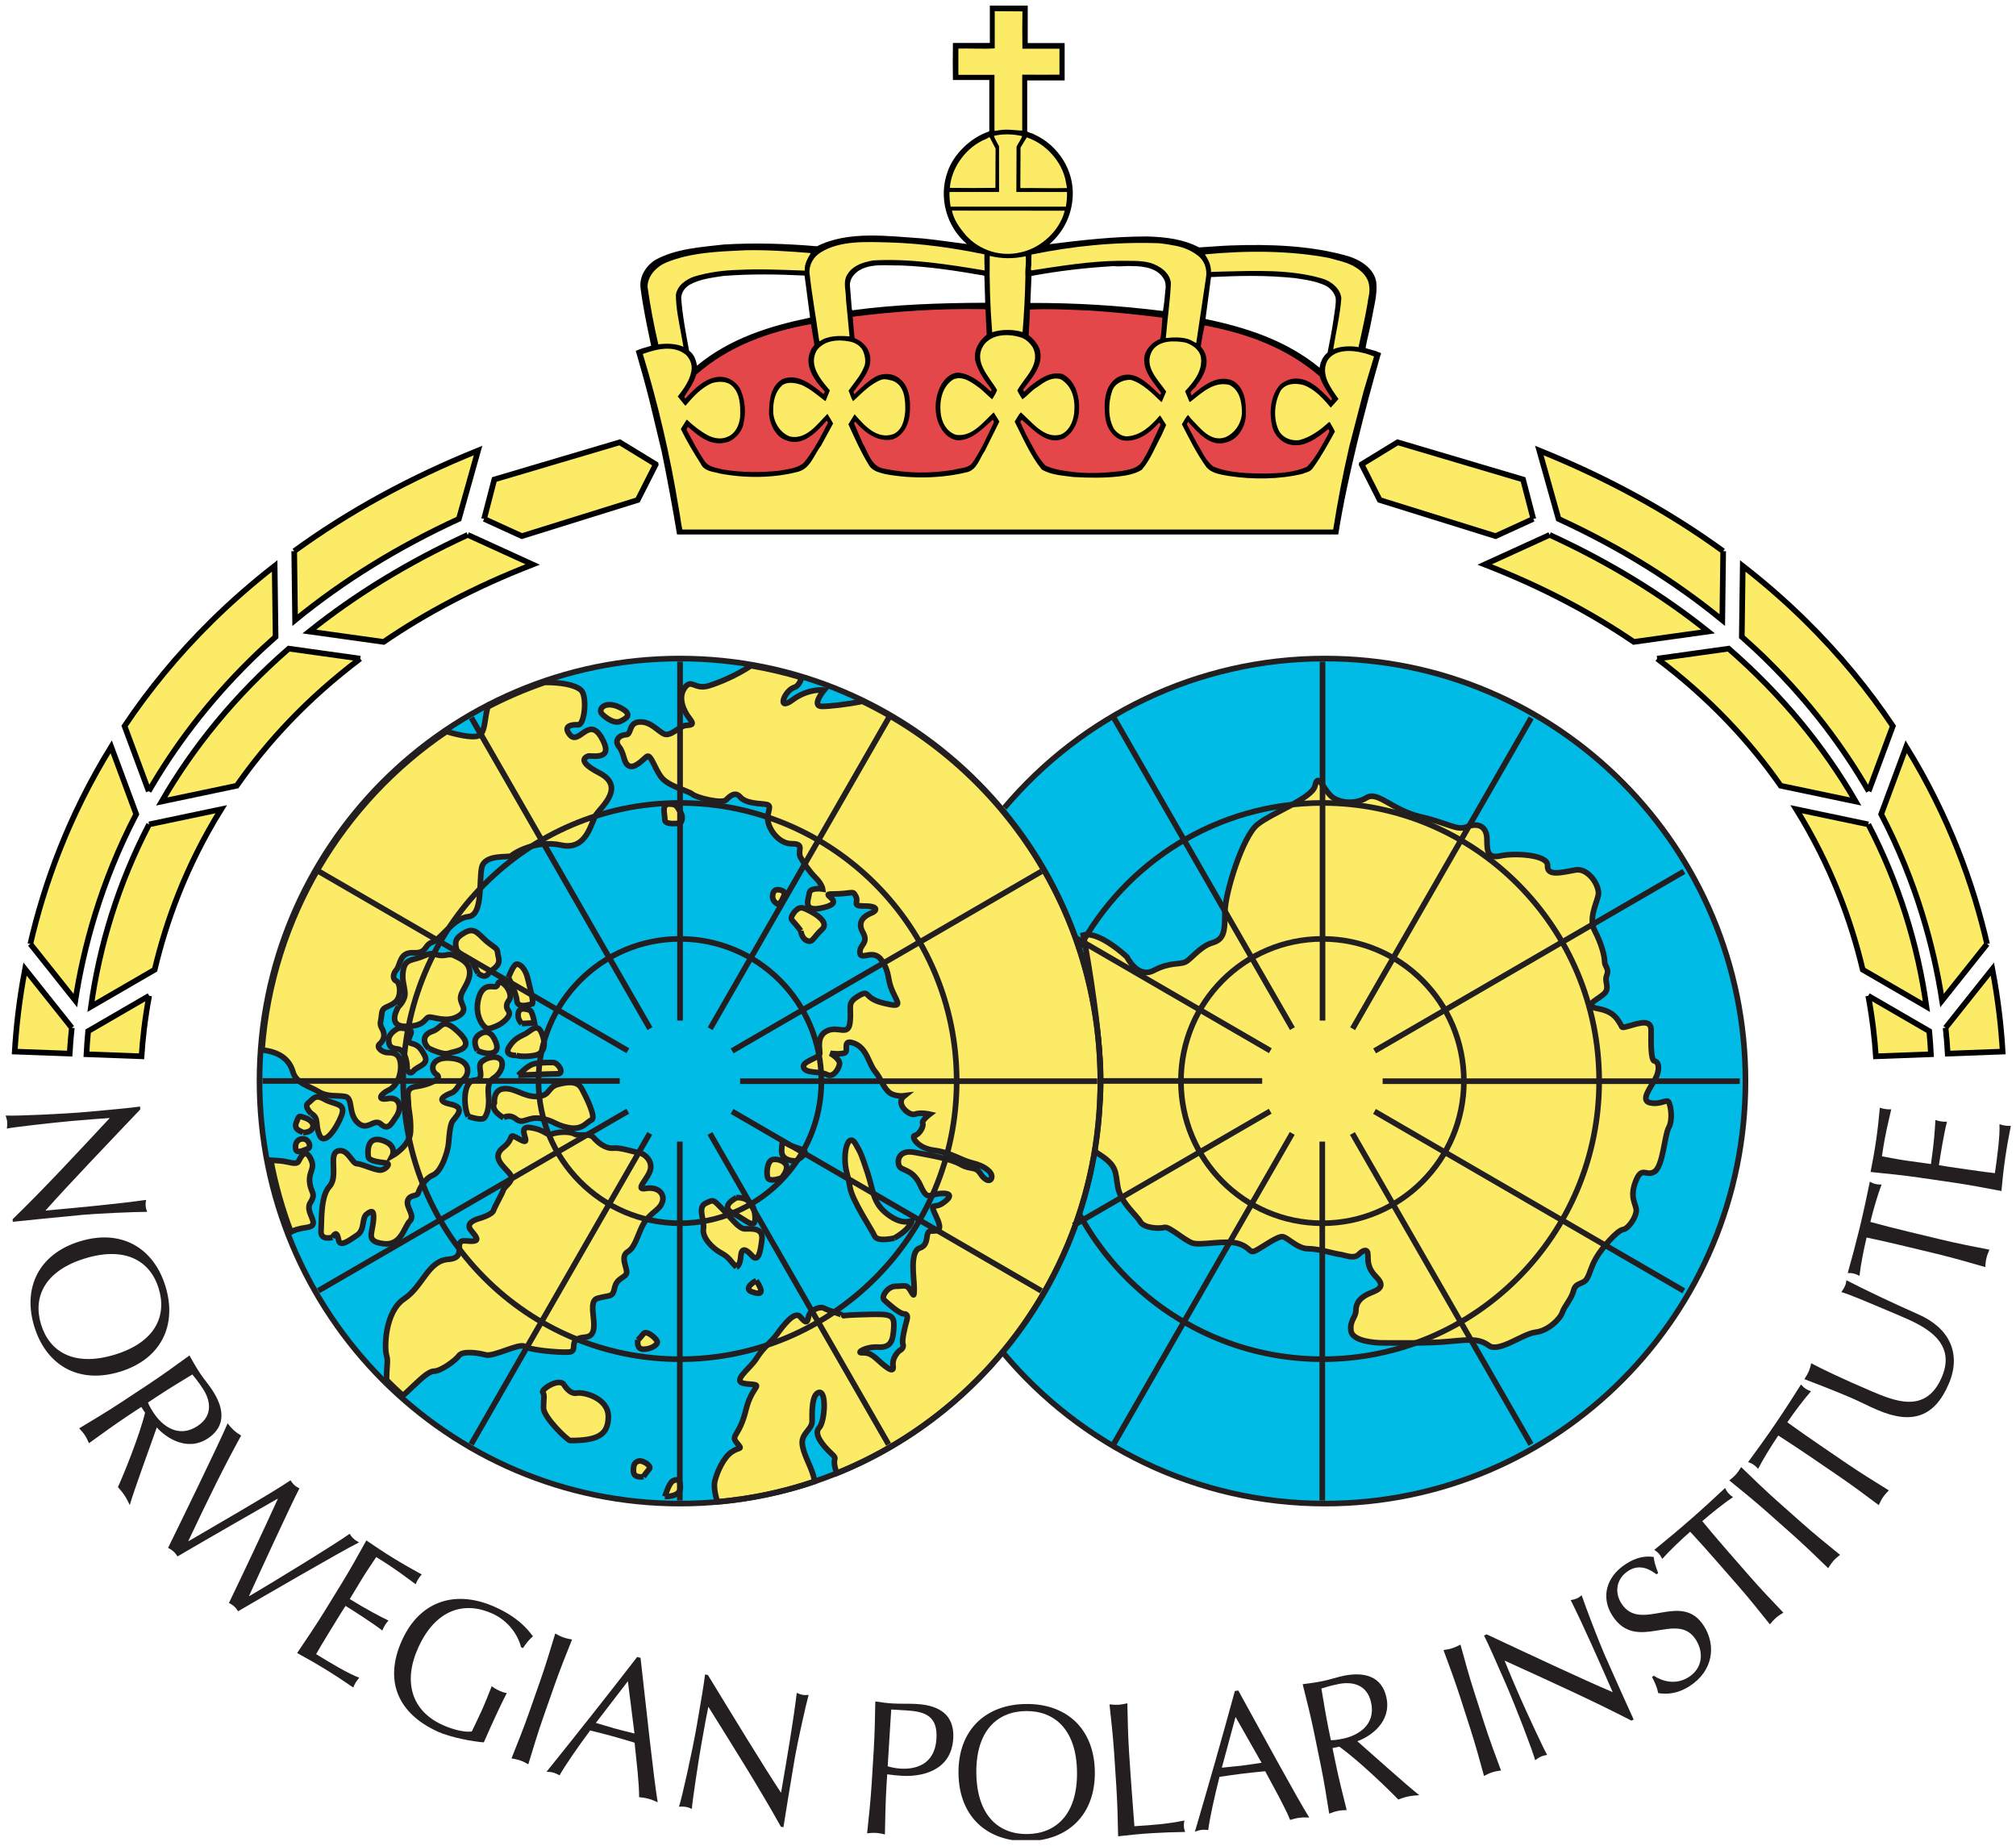 <?xml version="1.0" encoding="UTF-8" standalone="no"?>
<!-- Created with Inkscape (http://www.inkscape.org/) -->

<svg
   xmlns:dc="http://purl.org/dc/elements/1.1/"
   xmlns:cc="http://creativecommons.org/ns#"
   xmlns:rdf="http://www.w3.org/1999/02/22-rdf-syntax-ns#"
   xmlns:svg="http://www.w3.org/2000/svg"
   xmlns="http://www.w3.org/2000/svg"
   xmlns:xlink="http://www.w3.org/1999/xlink"
   xmlns:sodipodi="http://sodipodi.sourceforge.net/DTD/sodipodi-0.dtd"
   xmlns:inkscape="http://www.inkscape.org/namespaces/inkscape"
   id="svg4136"
   version="1.1"
   inkscape:version="0.92.2 (5c3e80d, 2017-08-06)"
   xml:space="preserve"
   width="718.358"
   height="657.632"
   viewBox="0 0 718.358 657.632"
   sodipodi:docname="Emblem of the Norwegian Air Traffic and Airport Management.svg"><defs
     id="defs4140"><clipPath
       clipPathUnits="userSpaceOnUse"
       id="clipPath5335"><path
         d="M 0,106.053 H 114.48 V 0.06 L 0,0.06 Z"
         id="path5337"
         inkscape:connector-curvature="0" /></clipPath><clipPath
       clipPathUnits="userSpaceOnUse"
       id="clipPath5391"><path
         d="M 0,106.053 H 114.48 V 0.06 L 0,0.06 Z"
         id="path5393"
         inkscape:connector-curvature="0" /></clipPath></defs><sodipodi:namedview
     pagecolor="#ffffff"
     bordercolor="#666666"
     borderopacity="1"
     objecttolerance="10"
     gridtolerance="10"
     guidetolerance="10"
     inkscape:pageopacity="0"
     inkscape:pageshadow="2"
     inkscape:window-width="1920"
     inkscape:window-height="1017"
     id="namedview4138"
     showgrid="false"
     fit-margin-top="2"
     fit-margin-left="2"
     fit-margin-right="2"
     fit-margin-bottom="2"
     inkscape:zoom="0.5"
     inkscape:cx="786.65478"
     inkscape:cy="76.784219"
     inkscape:window-x="-8"
     inkscape:window-y="-8"
     inkscape:window-maximized="1"
     inkscape:current-layer="g5679" /><g
     id="g4144"
     inkscape:groupmode="layer"
     inkscape:label="grafisk profil 2015"
     transform="matrix(1.25,0,0,-1.25,49.638,954.726)"><g
       id="g3875"><path
         d="m 242.455,762.181 v -10.65 h -10.525 c -0.056,-3.609 -0.056,-7.267 0,-10.55 h 10.375 v -14.425 l -0.15,-0.275 c -5.069,-1.674 -10.135,-6.453 -11.8,-11.625 -2.53,-7.106 -0.319,-15.467 5.55,-20.425 -4.093,0.484 -8.305,1.147 -12.5,1.575 -9.962,0.651 -21.286,2.296 -30.225,-2.225 -8.827,0.753 -17.661,1.039 -26.6,0.5 -6.632,-0.753 -13.662,-1.194 -19.475,-4.375 -2.697,-1.721 -4.606,-4.747 -4.225,-7.975 0.698,-5.553 1.89,-11.084 3.025,-16.525 -1.451,-0.428 -3.082,-0.808 -4.375,-1.45 1.349,-4.632 2.644,-9.268 3.825,-13.9 l 3.525,-14.7 c 1.237,-5.88 3.17,-16.143 4.4,-23.725 h 188.49 c 2.618,16.475 7.826,36.378 12.035,51.125 0.586,0.809 -0.524,0.705 -0.85,0.975 -1.079,0.484 -2.377,0.591 -3.4,1.075 0.484,2.697 1.241,5.331 1.725,8.075 0.595,3.497 1.676,6.891 1.35,10.5 -0.484,3.99 -4.474,6.471 -7.925,7.55 -10.613,3.069 -22.241,3.503 -33.775,3.075 -3.014,-0.112 -5.756,-0.392 -8.825,-0.55 -4.474,2.372 -9.542,2.967 -14.825,3.125 -9.478,0 -18.784,-1.065 -27.825,-2.2 4.093,3.562 6.355,8.348 6.625,13.575 0.428,7.488 -4.166,14.606 -10.9,17.675 -0.642,0.428 -1.48,0.416 -2.075,0.9 v 14.525 h 10.675 v 10.65 h -10.525 v 10.675 z m -29.825,-74 c 1.588,-0.015 3.186,-0.092 4.7,-0.075 7.925,-0.316 15.668,-1.526 23.425,-2.875 l 0.15,-0.2 0.225,-7.55 c -12.501,-0.046 -25.755,-0.485 -37.875,-2.15 l -0.15,0.375 -0.55,6.9 c 0.046,1.777 1.199,3.133 2.65,4.1 2.157,1.314 4.779,1.5 7.425,1.475 z m 69.1,-0.225 c 0.456,0.011 0.892,0.003 1.35,-0.025 3.497,0 7.607,-0.653 9.225,-4.15 0.27,-0.809 0.358,-1.76 0.2,-2.625 -0.158,-2.046 -0.374,-4.035 -0.7,-6.025 -12.501,1.563 -25.038,2.346 -37.8,2.3 l 0.325,7.7 c 7.869,1.451 15.296,2.316 23.425,2.8 1.256,-0.16 2.608,-0.009 3.975,0.025 z m -103.625,-2.4 c 3.817,-10e-4 7.618,-0.134 11.525,-0.325 0.595,-4.093 1.036,-8.077 1.575,-11.9 l -0.05,-0.1 c -11.636,-2.418 -22.799,-5.918 -32.175,-13.675 -0.27,1.507 -0.799,3.227 -2.25,4.25 -0.921,4.948 -1.878,9.859 -2.25,14.975 0,1.618 1.07,3.066 2.475,3.875 2.856,1.563 6.292,1.991 9.575,2.475 3.93,0.298 7.758,0.426 11.575,0.425 z m 139.3,-0.425 c 3.917,-0.014 7.836,-0.195 11.85,-0.6 2.967,-0.428 6.122,-0.857 8.875,-2.15 1.339,-0.642 2.528,-2.055 2.9,-3.45 0.167,-1.73 -0.211,-3.326 -0.425,-5 -0.484,-3.553 -1.168,-7.153 -1.875,-10.65 -1.395,-1.079 -2.061,-2.772 -2.275,-4.325 -9.478,7.804 -20.898,11.472 -32.525,13.9 l 1.575,11.95 c 4.065,0.191 7.983,0.339 11.9,0.325 z"
         id="path3214"
         inkscape:connector-curvature="0"
         sodipodi:nodetypes="cccccccccccccccccccccccccccccccccccccccsccccccccsscccccccssccccccccssccccccccs" /><path
         d="m 251.744,760.535 c -0.056,-3.386 -0.056,-7.134 0,-10.632 h 10.557 v -7.404 c -3.395,-0.056 -7.171,0 -10.613,0 v -15.943 c -1.46,0.046 -3.125,0.27 -4.688,0.27 -1.079,0 -2.102,-0.223 -3.181,-0.381 l -0.046,0.381 v 15.617 h -10.287 v 7.488 c 3.228,0.102 6.92,-0.167 10.362,0.056 v 10.604 c 2.586,-0.056 5.358,0 7.897,-0.056"
         id="path3216"
         inkscape:connector-curvature="0"
         style="fill:#fceb66" /><path
         d="m 251.688,724.994 c -0.381,-1.023 -1.135,-1.991 -1.618,-3.014 l -0.056,-12.929 h 14.436 c 0.056,-1.405 -0.102,-2.828 -0.326,-4.176 h -32.853 c -0.214,1.293 -0.372,2.772 -0.326,4.176 h 14.138 v 13.031 c -0.484,0.967 -1.098,1.888 -1.479,2.967 2.586,0.642 5.441,0.53 8.083,-0.056"
         id="path3218"
         inkscape:connector-curvature="0"
         style="fill:#fceb66" /><path
         d="m 244.089,721.441 -0.046,-11.208 c -4.26,-0.056 -8.781,-0.056 -12.985,0 0.428,5.925 4.79,11.748 10.343,13.952 0.372,0.056 0.967,0.865 1.181,0.158 l 1.507,-2.902"
         id="path3220"
         inkscape:connector-curvature="0"
         style="fill:#fceb66" /><path
         d="m 264.124,711.953 0.326,-1.777 c -4.418,-0.102 -8.939,0.056 -13.301,0 l 0.056,11.534 1.777,2.902 c 5.441,-1.777 10.176,-6.995 11.143,-12.659"
         id="path3222"
         inkscape:connector-curvature="0"
         style="fill:#fceb66" /><path
         d="m 263.808,703.749 c -1.405,-5.767 -6.846,-10.697 -12.501,-11.878 -5.655,-1.405 -11.794,0.484 -15.729,4.893 -1.777,2.102 -3.386,4.344 -3.925,6.985 l 32.099,-0.028 0.056,0.028"
         id="path3224"
         inkscape:connector-curvature="0"
         style="fill:#fceb66" /><path
         d="m 240.917,691.276 c -0.056,-1.563 0.046,-3.014 0.046,-4.576 -10.445,1.721 -21.058,3.442 -31.662,2.856 -3.079,-0.484 -6.52,-1.618 -7.869,-4.8 -0.698,-1.935 0.056,-4.204 0,-6.195 l 1.023,-10.659 c -2.902,0.214 -6.139,0.27 -8.511,-1.405 l -0.158,0.326 c -0.865,6.409 -2.046,12.762 -2.744,19.226 -0.112,2.26 1.125,4.53 3.172,5.767 5.553,3.497 13.087,3.014 19.607,2.856 9.208,-0.27 18.259,-1.563 27.095,-3.395"
         id="path3226"
         inkscape:connector-curvature="0"
         style="fill:#fceb66" /><path
         d="m 294.289,693.918 c 2.642,-0.381 5.227,-1.246 7.432,-2.967 1.991,-1.507 2.8,-3.981 2.316,-6.52 l -2.744,-18.417 c -0.651,0.27 -1.191,0.651 -1.777,0.921 -1.944,0.8 -4.744,0.753 -6.892,0.484 0.428,5.274 1.181,10.287 1.451,15.561 -0.214,3.069 -3.228,5.069 -5.869,5.869 -2.753,0.753 -5.823,0.539 -8.836,0.595 -8.669,-0.112 -16.854,-1.507 -25.095,-2.744 -0.27,0.586 0.102,1.395 0,2.204 0.046,0.809 0,1.563 0.046,2.316 11.85,2.428 23.867,3.665 36.415,3.228 1.135,-0.158 2.428,-0.27 3.553,-0.53"
         id="path3228"
         inkscape:connector-curvature="0"
         style="fill:#fceb66" /><path
         d="m 191.415,691.648 c -0.912,-1.553 -1.832,-3.069 -1.721,-5.004 -6.251,0.214 -12.501,0.539 -18.854,0.214 -4.251,-0.102 -8.669,-0.698 -12.603,-1.888 -2.372,-0.8 -4.902,-2.586 -5.274,-5.218 0,-3.776 0.856,-7.599 1.507,-11.208 l 0.642,-3.609 c -2.204,0.977 -4.79,0.977 -7.162,0.707 -1.237,5.33 -2.316,10.929 -3.069,16.371 0,3.125 2.53,5.767 5.33,6.948 7.116,2.911 14.919,3.125 22.733,3.497 6.297,0.112 12.278,-0.326 18.473,-0.809"
         id="path3230"
         inkscape:connector-curvature="0"
         style="fill:#fceb66" /><path
         d="m 343.084,689.174 c 3.237,-0.912 7.33,-3.339 7.543,-7.162 0.214,-1.721 -0.381,-3.283 -0.539,-4.902 -0.698,-4.148 -1.665,-8.185 -2.53,-12.278 -2.316,0.428 -5.227,0.27 -7.218,-0.595 0.753,4.79 1.944,9.59 2.316,14.538 -0.27,2.856 -3.069,4.958 -5.599,5.655 -9.162,2.642 -18.966,2.158 -28.444,1.944 l -3.116,-0.112 c 0.046,1.944 -0.763,3.507 -1.73,5.013 11.794,1.125 24.128,1.125 35.392,-1.023 l 3.925,-1.079"
         id="path3232"
         inkscape:connector-curvature="0"
         style="fill:#fceb66" /><path
         d="m 252.656,690.737 c 0.27,-1.777 -0.214,-3.609 -0.056,-5.655 -0.102,-5.33 -0.372,-10.613 -0.809,-15.943 -2.688,0.809 -5.925,0.809 -8.669,-0.056 -0.595,7.33 -0.809,14.492 -0.698,21.765 3.395,-0.865 6.781,-0.865 10.232,-0.112"
         id="path3234"
         inkscape:connector-curvature="0"
         style="fill:#fceb66" /><path
         d="m 254.59,664.934 c 2.642,-4.846 -2.204,-8.613 -4.307,-12.436 0.381,-0.865 0.921,-1.73 1.46,-2.53 1.507,1.023 2.576,2.53 4.251,3.497 1.935,1.405 4.148,3.014 6.678,2.204 3.339,-1.935 4.204,-5.869 3.823,-9.58 -0.27,-2.539 -1.451,-5.227 -3.925,-6.195 -4.372,-1.135 -7.599,2.958 -10.511,5.655 l -0.753,0.698 c -0.753,-0.753 -1.181,-1.777 -1.777,-2.642 2.372,-4.632 4.362,-9.422 7.702,-13.627 2.697,-1.618 5.869,-1.721 8.994,-2.158 4.307,-0.26 8.892,-0.316 13.087,0.167 2.27,0.27 4.53,0.698 6.465,1.888 2.483,2.902 3.767,6.409 5.553,9.692 l 1.395,3.069 c -0.586,0.865 -1.125,1.888 -1.777,2.744 -2.474,-2.902 -5.497,-5.813 -9.478,-5.972 -1.451,0 -2.744,0.967 -3.609,2.093 -1.777,3.125 -1.674,7.432 -0.539,10.827 0.753,2.158 3.069,3.237 5.283,3.181 3.386,-0.967 6.139,-3.823 8.725,-6.306 l 0.158,0.056 1.237,2.911 c -2.372,3.451 -6.623,7.274 -3.879,11.794 2.046,2.856 6.139,2.744 9.264,2.204 1.888,-0.53 4.037,-1.991 4.474,-4.037 0.698,-3.823 -1.888,-7.106 -4.474,-9.85 l 1.237,-3.023 h 0.27 c 3.293,2.586 6.734,5.925 11.152,4.8 2.911,-1.46 3.497,-4.8 3.553,-7.757 -0.056,-3.069 -1.935,-5.925 -4.734,-7.162 -4.26,-1.46 -7.116,2.586 -9.804,5.33 -0.27,0.326 -0.484,0.698 -0.865,1.023 -0.698,-0.753 -1.181,-1.777 -1.721,-2.642 2.149,-4.195 4.195,-8.343 6.995,-12.222 1.674,-1.888 4.148,-2.102 6.52,-2.539 6.734,-1.023 14.166,-0.967 20.742,0.595 1.07,0.428 2.418,0.595 3.116,1.721 2.428,3.349 4.316,6.846 6.251,10.343 -0.372,0.977 -0.967,1.777 -1.451,2.697 h -0.27 c -2.53,-2.316 -5.283,-4.307 -8.455,-5.116 -2.316,-0.27 -4.53,0.595 -5.711,2.53 -1.777,3.497 -1.405,8.185 0.428,11.58 1.507,2.158 4.362,2.204 6.576,1.563 3.116,-1.135 5.544,-3.823 7.702,-6.409 0.753,0.809 1.451,1.609 2.204,2.474 -2.204,3.125 -5.227,7.004 -3.125,10.985 2.158,3.237 6.79,2.967 10.073,2.158 1.079,-0.214 2.158,-0.651 3.181,-1.023 l -2.967,-9.906 -4.093,-15.785 c -1.832,-7.869 -3.339,-15.785 -4.576,-23.644 H 154.786 c -0.428,1.935 -0.642,4.251 -1.023,6.083 -2.418,14.864 -5.869,29.681 -10.232,43.949 3.879,1.405 8.948,2.697 12.445,-0.372 1.125,-1.246 1.721,-2.8 1.395,-4.53 -0.53,-2.8 -2.149,-5.004 -3.879,-7.218 l 2.102,-2.586 h 0.167 c 2.149,2.586 4.418,5.013 7.376,6.362 1.674,0.539 3.879,0.642 5.386,-0.381 2.856,-2.149 2.856,-6.083 2.744,-9.32 -0.27,-2.26 -1.339,-4.679 -3.553,-5.544 -1.935,-0.912 -4.148,-0.428 -5.869,0.539 -2.046,1.135 -4.037,2.688 -5.711,4.307 l -0.158,-0.056 -1.618,-2.586 c 1.674,-3.386 3.609,-6.678 5.655,-9.85 1.023,-2.316 3.609,-2.27 5.553,-2.856 7.106,-1.349 15.189,-1.349 22.296,0.539 3.497,0.967 4.474,4.846 6.52,7.488 l 3.395,6.241 c -0.493,0.967 -1.079,1.832 -1.618,2.753 -2.967,-3.023 -6.037,-7.432 -10.669,-6.465 -2.8,1.023 -4.734,4.148 -4.79,7.106 -0.056,2.856 0.484,5.711 2.744,7.646 1.721,0.977 3.823,0.493 5.497,-0.102 2.418,-1.135 4.465,-2.911 6.567,-4.53 l 0.167,0.112 1.181,2.911 c -2.642,3.125 -6.139,7.162 -3.767,11.357 2.093,2.967 6.139,3.237 9.367,2.586 1.507,-0.27 3.069,-1.125 3.823,-2.632 0.595,-1.405 1.023,-3.395 0.214,-4.846 -0.967,-2.372 -2.8,-4.362 -4.307,-6.52 0.428,-0.967 0.698,-2.102 1.293,-3.014 2.53,2.363 4.958,4.948 8.083,6.139 1.079,0.326 2.204,-0.112 3.228,-0.326 3.339,-1.349 3.609,-5.227 3.553,-8.511 -0.214,-2.586 -0.8,-5.497 -3.386,-6.678 -4.586,-1.618 -8.195,2.316 -10.994,5.599 h -0.102 l -1.73,-2.8 c 1.832,-4.037 3.665,-8.129 6.037,-11.952 1.135,-1.516 2.911,-1.832 4.576,-2.27 7.488,-1.395 16.157,-1.237 23.542,0.651 2.632,0.912 3.283,3.935 4.734,5.981 l 4.148,8.343 c -0.484,0.921 -1.079,1.777 -1.618,2.642 -3.014,-2.8 -6.139,-7.06 -10.715,-6.409 -2.744,0.865 -4.204,3.711 -4.418,6.464 -0.316,3.442 0.484,7.32 3.609,9.32 2.483,1.125 4.958,-0.595 6.948,-2.046 1.563,-1.079 2.697,-2.428 4.148,-3.609 0.539,0.856 1.079,1.721 1.405,2.632 -2.27,3.935 -7.116,8.297 -3.609,13.087 2.53,3.023 7.106,3.023 10.659,1.832 1.237,-0.539 2.26,-1.451 3.014,-2.586"
         id="path3236"
         inkscape:connector-curvature="0"
         style="fill:#fceb66" /><path
         d="m 241.131,675.603 0.102,-0.167 c 0.056,-2.474 0.223,-4.679 0.326,-7.05 -2.26,-1.832 -3.767,-4.362 -3.283,-7.33 0.753,-3.116 2.744,-5.758 4.688,-8.343 -0.112,-0.214 -0.112,-0.428 -0.27,-0.539 -2.586,2.428 -5.283,4.744 -8.678,5.33 -2.149,0.326 -4.037,-1.181 -5.162,-2.958 -2.214,-3.507 -2.586,-9.106 -0.326,-12.771 0.967,-1.823 2.856,-3.442 4.958,-3.497 3.925,0.056 6.892,3.283 9.748,5.813 0.214,-0.102 0.27,-0.372 0.428,-0.586 -1.888,-3.879 -3.609,-7.869 -6.083,-11.534 -1.293,-1.777 -3.562,-1.507 -5.386,-2.093 -6.678,-1.135 -13.468,-1.023 -19.933,0.316 -3.665,0.595 -4.418,4.632 -6.037,7.218 l -2.474,5.711 c 0.056,0.158 0.158,0.326 0.326,0.484 2.688,-3.069 6.195,-5.869 10.501,-5.116 2.967,0.865 4.632,3.934 5.013,6.892 0.372,4.046 0.158,8.892 -3.776,11.097 -1.879,1.079 -4.576,0.865 -6.353,-0.326 -2.102,-1.237 -3.721,-2.958 -5.553,-4.679 -0.753,0.642 0.167,1.07 0.437,1.609 2.204,2.967 5.06,6.306 3.711,10.232 -0.586,1.786 -2.26,3.349 -3.981,3.99 -0.326,0.27 -0.167,0.698 -0.27,1.023 -0.167,1.618 -0.326,3.451 -0.428,5.172 12.166,1.563 24.612,2.372 37.215,2.158 l 0.539,-0.056"
         id="path3238"
         inkscape:connector-curvature="0"
         style="fill:#e4474a" /><path
         d="m 291.647,673.231 c -0.214,-2.046 -0.158,-4.093 -0.642,-6.083 -1.944,-0.651 -3.879,-2.586 -4.418,-4.586 -0.865,-4.362 2.428,-7.534 4.688,-10.771 -0.112,-0.214 -0.112,-0.428 -0.27,-0.586 -3.339,3.014 -7.162,7.534 -12.008,5.116 -4.148,-2.483 -4.093,-7.702 -3.562,-12.064 0.437,-2.483 2.056,-5.069 4.586,-5.925 4.307,-0.865 7.971,1.935 10.715,5.004 0.326,-0.214 0.428,-0.753 0.158,-1.079 -1.609,-3.283 -2.958,-6.725 -4.902,-9.794 -1.293,-2.27 -3.823,-2.483 -6.083,-2.967 -4.307,-0.484 -8.622,-0.753 -12.985,-0.326 -2.846,0.326 -5.972,0.707 -8.613,1.888 -2.474,2.642 -3.767,5.813 -5.497,8.836 l -1.665,3.553 c 0.056,0.27 0.214,0.484 0.428,0.642 3.451,-2.856 7.162,-7.432 12.064,-5.274 3.237,2.046 4.418,5.813 4.26,9.478 -0.167,3.497 -1.405,7.218 -4.744,8.883 -3.553,0.865 -6.623,-1.451 -9.32,-3.553 l -1.563,-1.507 -0.372,0.539 c 2.474,3.395 6.083,7.004 4.734,11.636 -0.586,1.563 -1.777,2.902 -3.116,3.981 0.102,2.372 0.316,4.8 0.372,7.274 5.655,0.27 11.311,-0.056 16.808,-0.27 6.837,-0.428 14.166,-1.181 20.947,-2.046"
         id="path3240"
         inkscape:connector-curvature="0"
         style="fill:#e4474a" /><path
         d="m 192.438,665.418 c -1.721,-1.879 -2.102,-4.52 -1.293,-6.837 0.809,-2.428 2.586,-4.576 4.26,-6.409 l -0.326,-0.753 c -3.237,2.642 -7.274,6.083 -11.738,4.307 -3.507,-2.046 -3.776,-6.195 -3.832,-9.906 0.112,-0.595 0.112,-1.135 0.27,-1.73 0.539,-2.26 2,-4.902 4.474,-5.758 4.79,-2.046 8.725,2.204 11.692,5.544 0.27,-0.102 0.214,-0.428 0.372,-0.595 -2.046,-3.925 -4.037,-7.971 -6.948,-11.469 -1.935,-1.618 -4.632,-1.721 -6.948,-2.204 -5.172,-0.539 -10.613,-0.539 -15.887,0.316 -1.991,0.539 -4.474,0.651 -5.655,2.856 -1.832,2.697 -3.283,5.609 -4.846,8.455 -0.056,0.326 0.158,0.493 0.316,0.753 h 0.223 c 2.958,-2.632 6.353,-5.386 10.557,-4.353 2.363,0.484 4.576,2.846 5.06,5.162 0.809,3.339 0.539,6.902 -0.809,9.971 -1.237,2.372 -3.823,3.879 -6.567,3.553 -3.721,-0.428 -6.52,-3.339 -9.106,-6.092 -0.214,0 -0.214,0.27 -0.381,0.437 1.293,2.046 2.753,3.981 3.451,6.353 9.32,8.185 20.733,12.231 32.695,14.38 l 0.967,-5.981"
         id="path3242"
         inkscape:connector-curvature="0"
         style="fill:#e4474a" /><path
         d="m 336.462,656.535 c 0.753,-2.316 2.158,-4.362 3.553,-6.409 -0.046,-0.158 -0.102,-0.381 -0.316,-0.484 -3.125,3.228 -6.902,7.32 -11.748,5.981 -1.023,-0.27 -1.832,-0.809 -2.688,-1.405 -2.911,-3.283 -3.237,-8.027 -2.27,-12.176 0.595,-2.26 2.586,-4.409 4.855,-4.948 4.195,-1.079 7.916,1.832 11.087,4.362 0.707,-0.539 -0.046,-1.246 -0.214,-1.777 -1.777,-3.079 -3.283,-6.306 -5.869,-8.948 -3.655,-1.618 -7.534,-1.832 -11.636,-1.935 -5.06,0.056 -10.501,0.102 -15.022,1.99 -2.316,1.721 -3.283,4.418 -4.744,6.734 l -2.8,5.274 0.27,0.809 c 2.911,-3.125 6.306,-7.376 10.938,-5.925 3.228,0.809 5.274,4.148 5.544,7.274 0.214,3.823 -0.112,8.297 -3.711,10.343 -4.418,1.832 -8.464,-1.46 -11.692,-4.204 -1.079,1.135 1.079,1.944 1.395,2.911 1.888,2.372 3.507,5.441 2.586,8.557 -0.214,0.977 -0.856,1.73 -1.395,2.483 0.27,1.99 0.698,4.037 1.079,5.981 12.008,-2.27 23.319,-6.306 32.797,-14.492"
         id="path3244"
         inkscape:connector-curvature="0"
         style="fill:#e4474a" /></g><g
       transform="matrix(1.786,0,0,1.786,-176.449,241.959)"
       inkscape:label="norsk-polarinstitutt-logo-norsk"
       id="g10"
       style="stroke-width:0.908;stroke-miterlimit:4;stroke-dasharray:none"><g
         transform="matrix(2.834,0,0,2.834,184.585,243.021)"
         id="g36"
         style="stroke-width:0.32;stroke-miterlimit:4;stroke-dasharray:none" /><g
         id="g5025"
         inkscape:label="NPI-logo-eng"
         transform="matrix(2.795,0,0,2.795,77.462,-1.67)"
         style="stroke-width:0.325;stroke-miterlimit:4;stroke-dasharray:none"><g
           id="g5027"
           transform="translate(56.991,27.828)"
           style="stroke-width:0.325;stroke-miterlimit:4;stroke-dasharray:none"><path
             d="m 0,0 c 4.404,-5.245 10.992,-8.576 18.355,-8.576 13.26,0 24.009,10.803 24.009,24.128 0,13.323 -10.749,24.125 -24.009,24.125 -7.337,0 -13.907,-3.308 -18.311,-8.522"
             style="fill:#00bbe6;fill-opacity:1;fill-rule:nonzero;stroke:none;stroke-width:0.325;stroke-miterlimit:4;stroke-dasharray:none"
             id="path5029"
             inkscape:connector-curvature="0" /></g><g
           id="g5063"
           transform="translate(65.94,87.884)"
           style="stroke-width:0.325;stroke-miterlimit:4;stroke-dasharray:none" /><g
           id="g2006"
           style="fill:#fceb66;fill-opacity:1;stroke:#000000;stroke-width:0.321;stroke-miterlimit:4;stroke-dasharray:none;stroke-opacity:1"><g
             style="fill:#fceb66;fill-opacity:1;stroke:#000000;stroke-width:0.321;stroke-miterlimit:4;stroke-dasharray:none;stroke-opacity:1"
             transform="translate(16.479,73.66)"
             id="g5147"><path
               inkscape:connector-curvature="0"
               id="path5149"
               style="fill:#fceb66;fill-opacity:1;fill-rule:nonzero;stroke:#000000;stroke-width:0.321;stroke-miterlimit:4;stroke-dasharray:none;stroke-opacity:1"
               d="m 0,0 0.051,-3.936 c 2.736,2.242 5.863,4.173 9.352,5.779 L 10.5,5.747 C 6.619,4.183 3.107,2.262 0,0" /></g><g
             style="fill:#fceb66;fill-opacity:1;stroke:#000000;stroke-width:0.321;stroke-miterlimit:4;stroke-dasharray:none;stroke-opacity:1"
             transform="translate(20.249,67.523)"
             id="g5155"><path
               inkscape:connector-curvature="0"
               id="path5157"
               style="fill:#fceb66;fill-opacity:1;fill-rule:nonzero;stroke:#000000;stroke-width:0.321;stroke-miterlimit:4;stroke-dasharray:none;stroke-opacity:1"
               d="m 0,0 -4.081,0.571 c -3.066,-2.666 -5.462,-5.624 -7.259,-8.729 l 4.286,0.9 C -5.309,-4.756 -3.014,-2.269 0,0" /></g><g
             style="fill:#fceb66;fill-opacity:1;stroke:#000000;stroke-width:0.321;stroke-miterlimit:4;stroke-dasharray:none;stroke-opacity:1"
             transform="translate(26.389,74.59)"
             id="g5163"><path
               inkscape:connector-curvature="0"
               id="path5165"
               style="fill:#fceb66;fill-opacity:1;fill-rule:nonzero;stroke:#000000;stroke-width:0.321;stroke-miterlimit:4;stroke-dasharray:none;stroke-opacity:1"
               d="m 0,0 c -3.47,-1.593 -6.475,-3.457 -9.048,-5.518 l 4.243,-0.593 c 2.401,1.639 5.214,3.141 8.512,4.42 L 0,0" /></g><g
             style="fill:#fceb66;fill-opacity:1;stroke:#000000;stroke-width:0.321;stroke-miterlimit:4;stroke-dasharray:none;stroke-opacity:1"
             transform="translate(1.41,51.232)"
             id="g5171"><path
               inkscape:connector-curvature="0"
               id="path5173"
               style="fill:#fceb66;fill-opacity:1;fill-rule:nonzero;stroke:#000000;stroke-width:0.321;stroke-miterlimit:4;stroke-dasharray:none;stroke-opacity:1"
               d="M 0,0 2.57,-3.23 C 3.03,-0.241 4.012,3.501 6.046,7.411 L 4.618,11.258 C 2.167,7.285 0.777,3.368 0,0" /></g><g
             style="fill:#fceb66;fill-opacity:1;stroke:#000000;stroke-width:0.321;stroke-miterlimit:4;stroke-dasharray:none;stroke-opacity:1"
             transform="translate(8.191,58.059)"
             id="g5179"><path
               inkscape:connector-curvature="0"
               id="path5181"
               style="fill:#fceb66;fill-opacity:1;fill-rule:nonzero;stroke:#000000;stroke-width:0.321;stroke-miterlimit:4;stroke-dasharray:none;stroke-opacity:1"
               d="m 0,0 c -1.758,-3.384 -2.834,-6.914 -3.319,-10.407 l 3.639,2.11 c 0.642,2.718 1.784,5.92 3.799,9.162 L 0,0" /></g><g
             style="fill:#fceb66;fill-opacity:1;stroke:#000000;stroke-width:0.321;stroke-miterlimit:4;stroke-dasharray:none;stroke-opacity:1"
             transform="translate(8.171,59.952)"
             id="g5187"><path
               inkscape:connector-curvature="0"
               id="path5189"
               style="fill:#fceb66;fill-opacity:1;fill-rule:nonzero;stroke:#000000;stroke-width:0.321;stroke-miterlimit:4;stroke-dasharray:none;stroke-opacity:1"
               d="M 0,0 C 1.445,2.502 3.336,5.046 5.811,7.484 6.274,7.94 6.754,8.383 7.245,8.818 L 7.191,12.865 C 5.928,11.88 4.733,10.838 3.614,9.736 1.622,7.774 -0.022,5.748 -1.38,3.721 L 0,0" /></g><g
             style="fill:#fceb66;fill-opacity:1;stroke:#000000;stroke-width:0.321;stroke-miterlimit:4;stroke-dasharray:none;stroke-opacity:1"
             transform="translate(8.196,48.272)"
             id="g5195"><path
               inkscape:connector-curvature="0"
               id="path5197"
               style="fill:#fceb66;fill-opacity:1;fill-rule:evenodd;stroke:#000000;stroke-width:0.321;stroke-miterlimit:4;stroke-dasharray:none;stroke-opacity:1"
               d="m 0,0 -3.486,-2.022 c -0.041,-0.44 -0.072,-0.878 -0.095,-1.317 l 3.145,-0.117 C -0.374,-2.508 -0.248,-1.334 0,0" /></g><g
             style="fill:#fceb66;fill-opacity:1;stroke:#000000;stroke-width:0.321;stroke-miterlimit:4;stroke-dasharray:none;stroke-opacity:1"
             transform="translate(3.778,46.444)"
             id="g5203"><path
               inkscape:connector-curvature="0"
               id="path5205"
               style="fill:#fceb66;fill-opacity:1;fill-rule:evenodd;stroke:#000000;stroke-width:0.321;stroke-miterlimit:4;stroke-dasharray:none;stroke-opacity:1"
               d="M 0,0 -2.67,3.354 C -3.013,1.557 -3.182,-0.043 -3.258,-1.358 l 3.137,-0.117 C -0.094,-1.018 -0.056,-0.525 0,0" /></g><g
             style="fill:#fceb66;fill-opacity:1;stroke:#000000;stroke-width:0.321;stroke-miterlimit:4;stroke-dasharray:none;stroke-opacity:1"
             transform="translate(27.323,75.504)"
             id="g5211"><path
               inkscape:connector-curvature="0"
               id="path5213"
               style="fill:#fceb66;fill-opacity:1;fill-rule:nonzero;stroke:#000000;stroke-width:0.321;stroke-miterlimit:4;stroke-dasharray:none;stroke-opacity:1"
               d="M 0,0 2.154,-0.985 8.771,1.077 9.799,3.105 9.797,3.118 7.746,4.372 0.584,2.249 0.001,0.006 0,0" /></g></g><g
           id="g5291"
           transform="translate(0.397,35.511)"
           style="stroke-width:0.325;stroke-miterlimit:4;stroke-dasharray:none"><path
             d="M 0,0 C 1.807,1.752 3.727,3.828 5.548,5.78 5.144,5.753 4.488,5.713 3.333,5.608 2.397,5.522 0.102,5.269 -0.33,5.178 -0.308,5.295 -0.297,5.422 -0.308,5.546 -0.319,5.669 -0.353,5.792 -0.397,5.923 0.122,5.888 2.923,6.009 4.362,6.141 5.735,6.266 6.791,6.363 7.278,6.439 L 7.293,6.274 C 5.519,4.409 3.102,1.881 1.877,0.496 3.827,0.675 5.952,0.869 7.623,1.106 7.6,0.991 7.589,0.865 7.6,0.75 7.61,0.638 7.642,0.535 7.684,0.423 7.036,0.426 4.87,0.331 4.02,0.254 2.908,0.152 0.502,-0.09 0.013,-0.145 L 0,0"
             style="fill:#231f20;fill-opacity:1;fill-rule:nonzero;stroke:none;stroke-width:0.325;stroke-miterlimit:4;stroke-dasharray:none"
             id="path5293"
             inkscape:connector-curvature="0" /></g><g
           id="g5295"
           transform="translate(8.743,31.553)"
           style="stroke-width:0.325;stroke-miterlimit:4;stroke-dasharray:none"><path
             d="M 0,0 C -0.471,1.552 -1.871,2.432 -4.195,1.726 -6.521,1.022 -7.195,-0.487 -6.723,-2.039 -6.249,-3.602 -4.85,-4.482 -2.524,-3.776 -0.2,-3.072 0.475,-1.562 0,0 Z m 0.388,0.118 c 0.668,-2.2 -0.239,-4.149 -2.616,-4.87 -2.377,-0.721 -4.214,0.396 -4.882,2.595 -0.665,2.189 0.242,4.137 2.619,4.858 2.377,0.722 4.214,-0.394 4.879,-2.583"
             style="fill:#231f20;fill-opacity:1;fill-rule:nonzero;stroke:none;stroke-width:0.325;stroke-miterlimit:4;stroke-dasharray:none"
             id="path5297"
             inkscape:connector-curvature="0" /></g><g
           id="g5299"
           transform="translate(8.127,25.048)"
           style="stroke-width:0.325;stroke-miterlimit:4;stroke-dasharray:none"><path
             d="M 0,0 C 0.066,-0.18 0.189,-0.387 0.337,-0.611 0.807,-1.323 1.74,-2.062 2.827,-1.346 3.786,-0.712 3.525,0.199 3.136,0.788 2.874,1.188 2.674,1.43 2.536,1.601 1.852,1.187 1.178,0.778 0.521,0.344 Z M 0.051,1.054 C 0.836,1.573 1.608,2.133 2.37,2.686 2.56,2.338 2.759,1.996 2.977,1.666 3.194,1.336 3.457,1.038 3.674,0.708 4.32,-0.272 4.508,-1.33 3.421,-2.05 2.244,-2.826 1.031,-2.021 0.505,-1.422 0.229,-2.215 -0.779,-4.961 -1.04,-5.856 c -0.087,0.192 -0.184,0.377 -0.298,0.55 -0.108,0.165 -0.241,0.327 -0.377,0.474 0.328,0.715 1.247,2.978 1.549,4.248 l -0.217,0.33 -0.667,-0.44 c -0.785,-0.519 -1.556,-1.078 -2.318,-1.631 -0.07,0.165 -0.143,0.316 -0.234,0.455 -0.092,0.139 -0.201,0.266 -0.326,0.394 0.808,0.485 1.625,0.975 2.411,1.494 l 1.57,1.036"
             style="fill:#231f20;fill-opacity:1;fill-rule:nonzero;stroke:none;stroke-width:0.325;stroke-miterlimit:4;stroke-dasharray:none"
             id="path5301"
             inkscape:connector-curvature="0" /></g><g
           id="g5303"
           transform="translate(12.676,23.857)"
           style="stroke-width:0.325;stroke-miterlimit:4;stroke-dasharray:none"><path
             d="M 0,0 C 0.109,-0.143 0.218,-0.27 0.349,-0.391 0.48,-0.508 0.618,-0.604 0.771,-0.698 -0.326,-2.702 -1,-4.1 -2.241,-6.711 l 0.015,-0.015 c 1.085,0.642 4.869,2.813 5.818,3.475 0.062,-0.101 0.133,-0.194 0.217,-0.27 0.086,-0.078 0.185,-0.137 0.292,-0.191 -0.562,-1.086 -2.38,-5.05 -2.875,-6.139 l 0.016,-0.012 c 0.884,0.512 4.941,2.983 5.726,3.558 0.07,-0.109 0.14,-0.201 0.233,-0.285 0.092,-0.084 0.191,-0.144 0.306,-0.205 -0.99,-0.491 -5.859,-3.318 -6.907,-3.934 -0.063,0.1 -0.141,0.201 -0.226,0.277 -0.084,0.078 -0.191,0.145 -0.298,0.196 0.925,1.924 1.843,3.868 2.788,5.936 L 2.848,-4.306 C 1.927,-4.83 -1.01,-6.513 -2.861,-7.598 -2.931,-7.489 -3.001,-7.395 -3.094,-7.313 -3.187,-7.23 -3.286,-7.169 -3.4,-7.11 -2.854,-5.994 -0.477,-1.134 0,0"
             style="fill:#231f20;fill-opacity:1;fill-rule:nonzero;stroke:none;stroke-width:0.325;stroke-miterlimit:4;stroke-dasharray:none"
             id="path5305"
             inkscape:connector-curvature="0" /></g><g
           id="g5307"
           transform="translate(19.192,14.724)"
           style="stroke-width:0.325;stroke-miterlimit:4;stroke-dasharray:none"><path
             d="M 0,0 C 0.493,0.801 0.956,1.634 1.407,2.449 1.922,2.095 2.432,1.755 2.963,1.429 3.495,1.102 4.028,0.801 4.568,0.507 4.493,0.424 4.426,0.337 4.369,0.243 4.312,0.15 4.264,0.052 4.224,-0.054 3.515,0.46 3.121,0.79 1.971,1.498 1.715,1.103 1.488,0.793 1.207,0.337 0.91,-0.148 0.603,-0.666 0.459,-0.899 1.504,-1.542 2.117,-1.854 2.668,-2.127 2.593,-2.209 2.521,-2.307 2.464,-2.4 2.406,-2.493 2.358,-2.592 2.318,-2.696 1.748,-2.256 0.644,-1.551 0.219,-1.29 0.073,-1.508 -0.07,-1.741 -0.621,-2.636 -1.056,-3.343 -1.328,-3.806 -1.462,-4.045 -0.675,-4.528 0.375,-5.161 1.002,-5.392 0.933,-5.466 0.85,-5.581 0.797,-5.664 0.746,-5.749 0.692,-5.857 0.658,-5.951 c -0.505,0.349 -1.025,0.694 -1.565,1.025 -0.54,0.333 -1.082,0.64 -1.639,0.945 0.534,0.789 1.067,1.577 1.561,2.378 L 0,0"
             style="fill:#231f20;fill-opacity:1;fill-rule:nonzero;stroke:none;stroke-width:0.325;stroke-miterlimit:4;stroke-dasharray:none"
             id="path5309"
             inkscape:connector-curvature="0" /></g><g
           id="g5311"
           transform="translate(29.432,11.078)"
           style="stroke-width:0.325;stroke-miterlimit:4;stroke-dasharray:none"><path
             d="m 0,0 c -0.167,0.665 -0.684,1.486 -1.641,1.919 -1.572,0.712 -3.223,0.27 -4.227,-1.941 -0.885,-1.953 -0.386,-3.62 1.395,-4.425 0.54,-0.245 1.244,-0.432 1.661,-0.367 0.19,0.394 0.38,0.789 0.566,1.196 0.212,0.468 0.4,0.96 0.572,1.388 0.109,-0.086 0.279,-0.188 0.432,-0.256 0.142,-0.065 0.288,-0.119 0.43,-0.135 -0.155,-0.29 -0.468,-0.93 -0.956,-2.006 -0.118,-0.26 -0.235,-0.542 -0.357,-0.81 -0.63,0.045 -1.894,0.279 -2.632,0.614 -2.255,1.022 -3.096,2.891 -2.039,5.22 1.026,2.262 3.077,2.907 5.323,1.891 C -0.195,1.71 0.348,1.067 0.68,0.617 0.504,0.481 0.255,0.185 0.114,-0.051 L 0,0"
             style="fill:#231f20;fill-opacity:1;fill-rule:nonzero;stroke:none;stroke-width:0.325;stroke-miterlimit:4;stroke-dasharray:none"
             id="path5313"
             inkscape:connector-curvature="0" /></g><g
           id="g5315"
           transform="translate(30.525,9.151)"
           style="stroke-width:0.325;stroke-miterlimit:4;stroke-dasharray:none"><path
             d="M 0,0 C 0.311,0.888 0.587,1.801 0.86,2.705 1.015,2.615 1.165,2.54 1.322,2.485 1.479,2.43 1.643,2.395 1.821,2.364 1.47,1.49 1.116,0.605 0.805,-0.283 L 0.182,-2.059 c -0.312,-0.889 -0.587,-1.802 -0.86,-2.703 -0.155,0.09 -0.304,0.165 -0.462,0.221 -0.157,0.054 -0.321,0.089 -0.498,0.117 0.35,0.874 0.704,1.759 1.015,2.647 L 0,0"
             style="fill:#231f20;fill-opacity:1;fill-rule:nonzero;stroke:none;stroke-width:0.325;stroke-miterlimit:4;stroke-dasharray:none"
             id="path5317"
             inkscape:connector-curvature="0" /></g><g
           id="g5319"
           transform="translate(35.533,9.133)"
           style="stroke-width:0.325;stroke-miterlimit:4;stroke-dasharray:none"><path
             d="m 0,0 -1.829,-2.38 c 0.35,-0.097 0.726,-0.222 1.077,-0.319 0.372,-0.101 0.755,-0.195 1.129,-0.286 z m 0.723,1.334 c 0.31,-2.718 0.759,-6.972 0.981,-8.247 -0.172,0.082 -0.337,0.149 -0.518,0.199 -0.18,0.05 -0.356,0.075 -0.545,0.094 0.009,0.78 -0.154,2.073 -0.257,3.111 -0.428,0.129 -0.866,0.26 -1.307,0.381 -0.412,0.113 -0.816,0.213 -1.23,0.316 -0.72,-0.971 -1.396,-1.944 -1.749,-2.561 -0.122,0.067 -0.237,0.121 -0.357,0.154 -0.12,0.034 -0.246,0.045 -0.385,0.049 1.751,2.176 3.469,4.347 5.176,6.556 L 0.723,1.334"
             style="fill:#231f20;fill-opacity:1;fill-rule:nonzero;stroke:none;stroke-width:0.325;stroke-miterlimit:4;stroke-dasharray:none"
             id="path5321"
             inkscape:connector-curvature="0" /></g><g
           id="g5323"
           transform="translate(44.273,0.821)"
           style="stroke-width:0.325;stroke-miterlimit:4;stroke-dasharray:none"><path
             d="M 0,0 C -1.224,2.198 -2.732,4.59 -4.145,6.854 -4.224,6.458 -4.355,5.814 -4.552,4.67 -4.712,3.743 -5.062,1.461 -5.085,1.021 c -0.107,0.053 -0.227,0.095 -0.349,0.114 -0.123,0.022 -0.25,0.022 -0.388,0.013 0.169,0.492 0.776,3.23 1.021,4.653 0.234,1.358 0.414,2.404 0.467,2.896 L -4.171,8.668 C -2.83,6.471 -1.014,3.483 0.007,1.942 0.339,3.872 0.701,5.974 0.905,7.648 1.012,7.595 1.131,7.553 1.244,7.534 1.357,7.515 1.462,7.517 1.581,7.532 1.41,6.907 0.941,4.789 0.796,3.949 0.606,2.848 0.217,0.461 0.143,-0.025 L 0,0"
             style="fill:#231f20;fill-opacity:1;fill-rule:nonzero;stroke:none;stroke-width:0.325;stroke-miterlimit:4;stroke-dasharray:none"
             id="path5325"
             inkscape:connector-curvature="0" /></g><g
           id="g5327"
           transform="translate(50.37,4.276)"
           style="stroke-width:0.325;stroke-miterlimit:4;stroke-dasharray:none"><path
             d="M 0,0 C 0.214,-0.068 0.502,-0.119 0.731,-0.133 1.582,-0.186 2.692,0.085 2.784,1.57 2.861,2.814 2.203,3.118 1.135,3.184 L 0.201,3.242 Z m -0.8,0.871 c 0.058,0.94 0.075,1.892 0.093,2.832 0.33,-0.054 0.67,-0.097 1.003,-0.117 C 0.628,3.565 1.295,3.578 1.585,3.561 2.208,3.523 3.856,3.399 3.743,1.576 3.623,-0.346 1.805,-0.605 0.81,-0.544 c -0.311,0.02 -0.57,0.047 -0.838,0.086 l -0.038,-0.601 c -0.058,-0.938 -0.076,-1.892 -0.093,-2.832 -0.173,0.043 -0.338,0.076 -0.504,0.086 -0.166,0.01 -0.334,-0.002 -0.512,-0.023 0.1,0.936 0.2,1.883 0.259,2.822 L -0.8,0.871"
             style="fill:#231f20;fill-opacity:1;fill-rule:nonzero;stroke:none;stroke-width:0.325;stroke-miterlimit:4;stroke-dasharray:none"
             id="path5329"
             inkscape:connector-curvature="0" /></g><g
           id="g5331"
           style="stroke-width:0.325;stroke-miterlimit:4;stroke-dasharray:none"><g
             id="g5333"
             clip-path="url(#clipPath5335)"
             style="stroke-width:0.325;stroke-miterlimit:4;stroke-dasharray:none"><g
               id="g5339"
               transform="translate(58.254,7.429)"
               style="stroke-width:0.325;stroke-miterlimit:4;stroke-dasharray:none"><path
                 d="M 0,0 C -1.621,-0.022 -2.854,-1.123 -2.822,-3.552 -2.79,-5.98 -1.529,-7.046 0.094,-7.023 1.726,-7 2.959,-5.899 2.927,-3.472 2.894,-1.044 1.632,0.023 0,0 Z m -0.005,0.404 c 2.298,0.032 3.916,-1.378 3.95,-3.862 0.033,-2.483 -1.549,-3.939 -3.847,-3.97 -2.286,-0.031 -3.906,1.38 -3.939,3.862 -0.033,2.483 1.549,3.938 3.836,3.97"
                 style="fill:#231f20;fill-opacity:1;fill-rule:nonzero;stroke:none;stroke-width:0.325;stroke-miterlimit:4;stroke-dasharray:none"
                 id="path5341"
                 inkscape:connector-curvature="0" /></g></g></g><g
           id="g5343"
           transform="translate(63.305,4.99)"
           style="stroke-width:0.325;stroke-miterlimit:4;stroke-dasharray:none"><path
             d="M 0,0 C -0.062,0.938 -0.165,1.884 -0.269,2.822 -0.089,2.8 0.078,2.79 0.244,2.799 0.411,2.81 0.575,2.843 0.75,2.886 0.77,1.945 0.789,0.993 0.851,0.054 0.969,-1.78 1.074,-3.068 1.154,-4.136 2.129,-4.074 2.98,-4.019 4.008,-3.811 3.983,-3.921 3.972,-4.033 3.978,-4.141 3.984,-4.25 4.014,-4.359 4.051,-4.465 3.416,-4.473 2.771,-4.494 2.14,-4.534 1.495,-4.575 0.863,-4.637 0.224,-4.711 0.204,-3.771 0.183,-2.818 0.122,-1.879 L 0,0"
             style="fill:#231f20;fill-opacity:1;fill-rule:nonzero;stroke:none;stroke-width:0.325;stroke-miterlimit:4;stroke-dasharray:none"
             id="path5345"
             inkscape:connector-curvature="0" /></g><g
           id="g5347"
           transform="translate(70.234,7.092)"
           style="stroke-width:0.325;stroke-miterlimit:4;stroke-dasharray:none"><path
             d="m 0,0 -0.783,-2.897 c 0.36,0.044 0.755,0.071 1.116,0.115 0.381,0.049 0.772,0.106 1.153,0.166 z m 0.158,1.509 c 1.323,-2.396 3.362,-6.157 4.051,-7.252 -0.188,0.01 -0.368,0.01 -0.553,-0.013 -0.187,-0.023 -0.358,-0.067 -0.54,-0.123 -0.289,0.726 -0.933,1.86 -1.423,2.78 -0.446,-0.044 -0.901,-0.088 -1.355,-0.145 -0.422,-0.052 -0.834,-0.114 -1.255,-0.177 -0.296,-1.174 -0.551,-2.329 -0.643,-3.036 -0.136,0.017 -0.263,0.023 -0.387,0.008 -0.123,-0.016 -0.244,-0.053 -0.374,-0.103 0.788,2.68 1.549,5.343 2.283,8.036 l 0.196,0.025"
             style="fill:#231f20;fill-opacity:1;fill-rule:nonzero;stroke:none;stroke-width:0.325;stroke-miterlimit:4;stroke-dasharray:none"
             id="path5349"
             inkscape:connector-curvature="0" /></g><g
           id="g5351"
           transform="translate(75.678,5.767)"
           style="stroke-width:0.325;stroke-miterlimit:4;stroke-dasharray:none"><path
             d="M 0,0 C 0.192,-0.006 0.429,0.031 0.692,0.086 1.528,0.257 2.564,0.85 2.302,2.124 2.07,3.25 1.127,3.346 0.436,3.205 -0.034,3.109 -0.332,3.014 -0.541,2.948 -0.41,2.159 -0.283,1.382 -0.126,0.61 Z m -0.96,0.438 c -0.189,0.922 -0.421,1.847 -0.651,2.757 0.393,0.048 0.786,0.104 1.171,0.184 0.388,0.079 0.763,0.212 1.151,0.294 C 1.861,3.91 2.914,3.69 3.177,2.415 3.459,1.032 2.261,0.205 1.51,-0.06 2.143,-0.611 4.316,-2.568 5.049,-3.142 4.84,-3.152 4.63,-3.173 4.428,-3.214 4.233,-3.254 4.034,-3.317 3.848,-3.388 3.305,-2.819 1.546,-1.124 0.479,-0.371 L 0.093,-0.45 0.253,-1.233 C 0.441,-2.155 0.675,-3.079 0.903,-3.992 0.724,-3.996 0.557,-4.008 0.394,-4.041 0.231,-4.074 0.072,-4.13 -0.095,-4.196 c -0.148,0.928 -0.298,1.87 -0.488,2.792 L -0.96,0.438"
             style="fill:#231f20;fill-opacity:1;fill-rule:nonzero;stroke:none;stroke-width:0.325;stroke-miterlimit:4;stroke-dasharray:none"
             id="path5353"
             inkscape:connector-curvature="0" /></g><g
           id="g5355"
           transform="translate(83.056,8.239)"
           style="stroke-width:0.325;stroke-miterlimit:4;stroke-dasharray:none"><path
             d="m 0,0 c -0.289,0.895 -0.618,1.789 -0.947,2.674 0.177,0.023 0.343,0.054 0.501,0.105 0.158,0.051 0.309,0.122 0.469,0.205 0.248,-0.909 0.501,-1.828 0.79,-2.723 l 0.576,-1.792 c 0.288,-0.895 0.619,-1.79 0.949,-2.672 -0.179,-0.023 -0.345,-0.053 -0.503,-0.105 -0.158,-0.05 -0.311,-0.121 -0.468,-0.207 -0.249,0.909 -0.501,1.827 -0.79,2.723 L 0,0"
             style="fill:#231f20;fill-opacity:1;fill-rule:nonzero;stroke:none;stroke-width:0.325;stroke-miterlimit:4;stroke-dasharray:none"
             id="path5357"
             inkscape:connector-curvature="0" /></g><g
           id="g5359"
           transform="translate(92.836,6.885)"
           style="stroke-width:0.325;stroke-miterlimit:4;stroke-dasharray:none"><path
             d="m 0,0 c -2.233,1.156 -4.81,2.317 -7.239,3.425 0.154,-0.375 0.399,-0.985 0.864,-2.047 0.379,-0.86 1.346,-2.957 1.568,-3.337 -0.118,-0.016 -0.241,-0.047 -0.355,-0.098 -0.113,-0.05 -0.218,-0.119 -0.33,-0.204 -0.131,0.505 -1.132,3.123 -1.713,4.446 -0.554,1.262 -0.98,2.234 -1.208,2.672 l 0.154,0.067 C -5.93,3.832 -2.767,2.345 -1.064,1.624 -1.852,3.416 -2.709,5.37 -3.463,6.88 c 0.117,0.016 0.241,0.047 0.346,0.093 0.104,0.046 0.191,0.107 0.281,0.182 0.203,-0.617 0.98,-2.642 1.321,-3.423 0.45,-1.021 1.441,-3.227 1.648,-3.674 L 0,0"
             style="fill:#231f20;fill-opacity:1;fill-rule:nonzero;stroke:none;stroke-width:0.325;stroke-miterlimit:4;stroke-dasharray:none"
             id="path5361"
             inkscape:connector-curvature="0" /></g><g
           id="g5363"
           transform="translate(94.121,9.445)"
           style="stroke-width:0.325;stroke-miterlimit:4;stroke-dasharray:none"><path
             d="M 0,0 C 0.469,-0.31 1.244,-0.556 1.997,-0.073 2.777,0.425 2.867,1.326 2.396,2.063 1.31,3.76 -0.985,1.268 -2.37,3.434 -3.024,4.457 -2.748,5.646 -1.584,6.391 -1.032,6.744 -0.549,6.856 -0.01,6.786 0.022,6.507 0.096,6.256 0.249,5.861 L 0.146,5.794 c -0.343,0.263 -0.941,0.62 -1.598,0.2 C -2.11,5.574 -2.282,4.802 -1.852,4.129 -0.749,2.405 1.552,4.887 2.855,2.851 3.574,1.725 3.385,0.267 2.035,-0.596 1.307,-1.06 0.726,-1.056 0.252,-0.993 0.176,-0.641 0.083,-0.44 -0.105,-0.065 L 0,0"
             style="fill:#231f20;fill-opacity:1;fill-rule:nonzero;stroke:none;stroke-width:0.325;stroke-miterlimit:4;stroke-dasharray:none"
             id="path5365"
             inkscape:connector-curvature="0" /></g><g
           id="g5367"
           transform="translate(97.709,15.984)"
           style="stroke-width:0.325;stroke-miterlimit:4;stroke-dasharray:none"><path
             d="M 0,0 C -0.495,0.569 -1,1.13 -1.512,1.685 -2.053,1.214 -2.72,0.572 -3.108,0.132 -3.158,0.235 -3.22,0.34 -3.3,0.431 c -0.072,0.082 -0.159,0.15 -0.261,0.22 0.694,0.563 1.382,1.136 2.054,1.724 0.675,0.589 1.333,1.193 1.986,1.806 C 0.533,4.07 0.59,3.975 0.671,3.884 0.742,3.802 0.836,3.724 0.932,3.661 0.442,3.335 -0.282,2.76 -0.822,2.288 -0.342,1.705 0.147,1.13 0.643,0.562 L 1.881,-0.855 C 2.499,-1.564 3.157,-2.255 3.808,-2.936 3.653,-3.027 3.514,-3.12 3.388,-3.229 3.264,-3.339 3.151,-3.465 3.041,-3.606 2.452,-2.869 1.858,-2.126 1.239,-1.417 L 0,0"
             style="fill:#231f20;fill-opacity:1;fill-rule:nonzero;stroke:none;stroke-width:0.325;stroke-miterlimit:4;stroke-dasharray:none"
             id="path5369"
             inkscape:connector-curvature="0" /></g><g
           id="g5371"
           transform="translate(100.604,18.78)"
           style="stroke-width:0.325;stroke-miterlimit:4;stroke-dasharray:none"><path
             d="m 0,0 c -0.704,0.624 -1.443,1.225 -2.174,1.819 0.141,0.11 0.269,0.219 0.38,0.344 0.11,0.125 0.203,0.264 0.297,0.417 0.676,-0.654 1.361,-1.318 2.064,-1.943 L 1.975,-0.612 C 2.679,-1.237 3.418,-1.838 4.15,-2.431 4.008,-2.542 3.88,-2.651 3.77,-2.776 3.661,-2.9 3.567,-3.039 3.473,-3.193 2.797,-2.537 2.113,-1.873 1.409,-1.25 L 0,0"
             style="fill:#231f20;fill-opacity:1;fill-rule:nonzero;stroke:none;stroke-width:0.325;stroke-miterlimit:4;stroke-dasharray:none"
             id="path5373"
             inkscape:connector-curvature="0" /></g><g
           id="g5375"
           transform="translate(103.117,21.913)"
           style="stroke-width:0.325;stroke-miterlimit:4;stroke-dasharray:none"><path
             d="m 0,0 c -0.624,0.425 -1.254,0.842 -1.889,1.25 -0.404,-0.593 -0.888,-1.381 -1.153,-1.904 -0.073,0.088 -0.16,0.172 -0.26,0.239 -0.089,0.061 -0.193,0.106 -0.31,0.148 0.532,0.72 1.053,1.446 1.556,2.185 0.504,0.739 0.988,1.49 1.464,2.247 0.081,-0.094 0.161,-0.173 0.26,-0.241 0.091,-0.061 0.203,-0.112 0.31,-0.149 C -0.413,3.337 -0.97,2.598 -1.373,2.005 -0.763,1.563 -0.143,1.129 0.48,0.704 l 1.554,-1.06 C 2.813,-0.886 3.622,-1.388 4.423,-1.883 4.296,-2.011 4.184,-2.136 4.09,-2.273 3.997,-2.41 3.922,-2.561 3.849,-2.725 3.095,-2.161 2.333,-1.591 1.555,-1.062 L 0,0"
             style="fill:#231f20;fill-opacity:1;fill-rule:nonzero;stroke:none;stroke-width:0.325;stroke-miterlimit:4;stroke-dasharray:none"
             id="path5377"
             inkscape:connector-curvature="0" /></g><g
           id="g5379"
           transform="translate(104.829,31.353)"
           style="stroke-width:0.325;stroke-miterlimit:4;stroke-dasharray:none"><path
             d="M 0,0 C 0.082,0.111 0.159,0.236 0.216,0.371 0.257,0.467 0.281,0.581 0.288,0.677 1.192,0.202 2.934,-0.626 4.395,-1.271 6.169,-2.046 6.869,-3.507 6.138,-5.229 5.333,-7.125 4.05,-7.574 2.093,-6.744 1.47,-6.48 1.026,-6.235 0.524,-6.022 c -1.11,0.471 -2.041,0.822 -2.634,1.051 0.095,0.141 0.196,0.323 0.261,0.477 0.057,0.135 0.103,0.295 0.124,0.431 0.571,-0.308 1.917,-0.947 3.406,-1.581 1.37,-0.581 3.153,-1.338 4.06,0.797 0.89,2.097 -1.174,2.974 -2.444,3.513 C 1.383,-0.523 0.416,-0.112 0,0"
             style="fill:#231f20;fill-opacity:1;fill-rule:nonzero;stroke:none;stroke-width:0.325;stroke-miterlimit:4;stroke-dasharray:none"
             id="path5381"
             inkscape:connector-curvature="0" /></g><g
           id="g5383"
           transform="translate(108.48,33.968)"
           style="stroke-width:0.325;stroke-miterlimit:4;stroke-dasharray:none"><path
             d="m 0,0 c -0.734,0.177 -1.47,0.345 -2.209,0.501 -0.169,-0.696 -0.344,-1.607 -0.406,-2.191 -0.098,0.056 -0.211,0.104 -0.329,0.132 -0.106,0.026 -0.217,0.032 -0.343,0.031 0.244,0.86 0.474,1.724 0.685,2.592 0.21,0.871 0.399,1.746 0.577,2.622 C -1.917,3.629 -1.813,3.582 -1.697,3.553 -1.591,3.528 -1.468,3.52 -1.355,3.524 -1.565,2.977 -1.826,2.088 -1.995,1.39 -1.264,1.193 -0.533,1.005 0.201,0.829 L 2.03,0.389 C 2.946,0.168 3.881,-0.016 4.805,-0.194 4.732,-0.36 4.671,-0.516 4.633,-0.679 4.594,-0.839 4.577,-1.007 4.566,-1.187 3.661,-0.926 2.745,-0.662 1.831,-0.44 L 0,0"
             style="fill:#231f20;fill-opacity:1;fill-rule:nonzero;stroke:none;stroke-width:0.325;stroke-miterlimit:4;stroke-dasharray:none"
             id="path5385"
             inkscape:connector-curvature="0" /></g><g
           id="g5387"
           style="stroke-width:0.325;stroke-miterlimit:4;stroke-dasharray:none"><g
             id="g5389"
             clip-path="url(#clipPath5391)"
             style="stroke-width:0.325;stroke-miterlimit:4;stroke-dasharray:none"><g
               id="g5395"
               transform="translate(109.302,37.887)"
               style="stroke-width:0.325;stroke-miterlimit:4;stroke-dasharray:none"><path
                 d="m 0,0 c -0.931,0.136 -1.88,0.231 -2.805,0.324 0.121,0.613 0.232,1.216 0.321,1.832 0.088,0.617 0.155,1.226 0.209,1.838 C -2.168,3.958 -2.062,3.932 -1.952,3.916 -1.846,3.9 -1.735,3.894 -1.624,3.901 -1.814,3.047 -1.963,2.555 -2.156,1.218 -1.693,1.139 -1.317,1.054 -0.786,0.977 -0.224,0.894 0.374,0.817 0.643,0.777 0.819,1.992 0.864,2.679 0.898,3.291 1.003,3.254 1.12,3.228 1.228,3.21 1.338,3.194 1.447,3.19 1.558,3.197 1.38,2.499 1.171,1.206 1.098,0.713 1.358,0.664 1.629,0.625 2.667,0.473 3.491,0.354 4.021,0.286 4.295,0.258 4.427,1.173 4.592,2.388 4.556,3.052 4.65,3.018 4.789,2.985 4.886,2.972 4.984,2.958 5.104,2.951 5.205,2.958 5.086,2.355 4.973,1.741 4.883,1.114 4.792,0.487 4.725,-0.132 4.668,-0.763 3.731,-0.585 2.795,-0.406 1.863,-0.272 L 0,0"
                 style="fill:#231f20;fill-opacity:1;fill-rule:nonzero;stroke:none;stroke-width:0.325;stroke-miterlimit:4;stroke-dasharray:none"
                 id="path5397"
                 inkscape:connector-curvature="0" /></g></g></g><g
           id="g5399"
           transform="translate(38.505,19.252)"
           style="stroke-width:0.325;stroke-miterlimit:4;stroke-dasharray:none"><path
             d="M 0,0 C 13.259,0 24.01,10.803 24.01,24.128 24.01,37.451 13.259,48.253 0,48.253 -13.258,48.253 -24.008,37.451 -24.008,24.128 -24.008,10.803 -13.258,0 0,0"
             style="fill:#00bbe6;fill-opacity:1;fill-rule:nonzero;stroke:none;stroke-width:0.325;stroke-miterlimit:4;stroke-dasharray:none"
             id="path5401"
             inkscape:connector-curvature="0" /></g><g
           id="g2080"
           style="fill:#fceb66;fill-opacity:1;stroke:#231f20;stroke-width:0.321;stroke-miterlimit:4;stroke-dasharray:none;stroke-opacity:1"><g
             style="fill:#fceb66;fill-opacity:1;stroke:#231f20;stroke-width:0.321;stroke-miterlimit:4;stroke-dasharray:none;stroke-opacity:1"
             transform="translate(62.532,43.788)"
             id="g5031"><path
               inkscape:connector-curvature="0"
               id="path5033"
               style="fill:#fceb66;fill-opacity:1;fill-rule:nonzero;stroke:#231f20;stroke-width:0.321;stroke-miterlimit:4;stroke-dasharray:none;stroke-opacity:1"
               d="m 0,0 c -0.094,3.309 -0.992,7.951 -0.992,7.951 0.924,0.243 2.495,-1.254 2.495,-1.254 0,0 0.602,-1.253 1.527,-0.768 0.926,0.486 1.489,0.324 1.811,0.486 0.322,0.161 0.846,0.889 1.528,1.09 0.684,0.203 0.725,0.647 0.725,1.739 0,1.091 1.008,4.325 1.85,5.013 0.844,0.687 3.138,1.496 3.299,2.223 0.161,0.728 0.402,-0.04 0.845,-0.525 0.443,-0.484 1.448,-0.566 2.093,-0.162 0.643,0.405 1.488,-0.727 3.096,-1.091 1.609,-0.364 2.053,-0.809 2.655,-0.566 0.604,0.242 1.127,0.041 1.127,-0.727 0,-0.769 0.082,-1.092 0.804,-0.93 0.725,0.161 2.697,0.08 2.657,-0.566 -0.04,-0.647 0.882,-0.364 1.607,-0.243 0.726,0.122 1.408,-0.931 1.286,-1.455 -0.118,-0.526 -0.56,-1.335 -0.198,-2.021 0.363,-0.689 0.562,-1.416 0.562,-1.74 0,-0.322 0.283,-0.401 0.122,-0.807 C 28.738,5.241 29.139,4.92 28.696,4.555 28.255,4.191 27.531,3.908 28.413,3.746 c 0.887,-0.161 1.09,-0.605 1.25,-0.85 0.16,-0.241 0,-0.282 0.562,-0.121 0.563,0.163 1.207,0.366 1.207,-0.241 0,-0.606 -0.04,-1.738 0.202,-1.779 0.24,-0.04 0.323,-0.485 0.039,-1.01 -0.281,-0.526 -0.885,-1.255 -0.281,-1.375 0.604,-0.12 0.927,0.242 1.047,0.041 0.121,-0.203 0.242,-1.011 0,-1.455 -0.244,-0.445 -0.322,-2.184 -0.805,-2.509 -0.483,-0.322 -0.725,0.366 -1.085,-0.565 -0.364,-0.928 0.037,-1.293 0.037,-1.657 0,-0.364 -0.441,-1.051 -0.763,-1.09 -0.32,-0.042 -1.206,-1.053 -1.528,-1.618 -0.321,-0.567 -0.321,-0.81 -0.522,-1.173 -0.203,-0.364 -0.646,-0.201 -0.766,-0.687 -0.119,-0.485 -0.522,-0.89 -0.644,-1.253 -0.121,-0.365 -0.803,-1.051 -1.527,-1.132 -0.726,-0.081 -2.094,-1.172 -2.657,-0.767 -0.562,0.402 -1.046,0.363 -2.293,0.241 -1.246,-0.121 -3.378,-0.081 -3.78,-0.081 -0.402,0 -1.73,0.081 -1.812,0.688 -0.079,0.607 0.282,0.768 0.282,1.171 0,0.407 0.242,0.77 0.885,1.012 0.645,0.242 0.686,0.485 0.243,0.93 -0.443,0.444 -0.443,0.848 -0.443,1.212 0,0.364 -0.241,0.323 -0.525,0.041 -0.28,-0.282 -0.764,-0.041 -1.085,0 -0.321,0.039 -1.208,0.323 -1.811,0.323 -0.603,0 -1.165,0.647 -1.447,0.685 -0.282,0.041 -1.046,-0.523 -1.489,-0.765 -0.442,-0.243 -0.281,0.12 -1.006,0.363 -0.725,0.243 -2.172,-0.121 -2.654,0.039 -0.485,0.164 -1.328,0.971 -1.61,0.892 -0.281,-0.082 -1.167,-0.042 -1.367,0.321 -0.201,0.365 -1.128,1.093 -1.285,1.983 -0.165,0.887 0,1.212 -1.169,1.94 C -0.714,-4.172 0.078,-2.716 0,0" /></g><g
             style="fill:#fceb66;fill-opacity:1;stroke:#231f20;stroke-width:0.321;stroke-miterlimit:4;stroke-dasharray:none;stroke-opacity:1"
             transform="translate(34.063,64.352)"
             id="g5403"><path
               inkscape:connector-curvature="0"
               id="path5405"
               style="fill:#fceb66;fill-opacity:1;fill-rule:nonzero;stroke:#231f20;stroke-width:0.321;stroke-miterlimit:4;stroke-dasharray:none;stroke-opacity:1"
               d="M 0,0 C 0,0 0.604,-0.606 1.046,-0.404 1.488,-0.202 1.73,0.041 0.965,0.405 0.201,0.768 -0.281,0.323 0,0" /></g><g
             style="fill:#fceb66;fill-opacity:1;stroke:#231f20;stroke-width:0.321;stroke-miterlimit:4;stroke-dasharray:none;stroke-opacity:1"
             transform="translate(22.438,47.657)"
             id="g5411"><path
               inkscape:connector-curvature="0"
               id="path5413"
               style="fill:#fceb66;fill-opacity:1;fill-rule:nonzero;stroke:#231f20;stroke-width:0.321;stroke-miterlimit:4;stroke-dasharray:none;stroke-opacity:1"
               d="m 0,0 c 0,0 -0.724,-1.132 0.402,-1.132 1.126,0 1.086,0.486 1.328,0.526 0.241,0.039 1.005,-0.325 1.65,0.039 0.643,0.364 0.161,0.649 0.161,1.051 0,0.405 0.522,0.849 0.522,1.455 0,0.608 -0.564,0.81 -0.885,0.971 C 2.856,3.071 2.655,2.829 2.212,2.951 1.77,3.071 1.81,3.031 1.287,2.829 0.764,2.627 0.402,2.708 0.281,2.143 0.161,1.576 0.322,1.253 0.362,0.809 0.402,0.364 0,0 0,0" /></g><g
             style="fill:#fceb66;fill-opacity:1;stroke:#231f20;stroke-width:0.321;stroke-miterlimit:4;stroke-dasharray:none;stroke-opacity:1"
             transform="translate(24.167,45.271)"
             id="g5419"><path
               inkscape:connector-curvature="0"
               id="path5421"
               style="fill:#fceb66;fill-opacity:1;fill-rule:nonzero;stroke:#231f20;stroke-width:0.321;stroke-miterlimit:4;stroke-dasharray:none;stroke-opacity:1"
               d="M 0,0 C 0,0 0.805,-0.404 1.126,-0.284 1.448,-0.162 2.735,-0.08 1.73,0.889 0.724,1.859 0.805,1.173 0.2,0.971 -0.403,0.77 -0.322,0.283 0,0" /></g><g
             style="fill:#fceb66;fill-opacity:1;stroke:#231f20;stroke-width:0.321;stroke-miterlimit:4;stroke-dasharray:none;stroke-opacity:1"
             transform="translate(18.655,34.478)"
             id="g5427"><path
               inkscape:connector-curvature="0"
               id="path5429"
               style="fill:#fceb66;fill-opacity:1;fill-rule:nonzero;stroke:#231f20;stroke-width:0.321;stroke-miterlimit:4;stroke-dasharray:none;stroke-opacity:1"
               d="M 0,0 C 0,0 -0.683,-0.202 -0.644,0.362 -0.604,0.93 -0.683,2.345 -0.161,2.91 0.362,3.478 -0.241,4.77 0.322,4.931 0.885,5.094 1.127,4.204 1.409,4.204 1.69,4.204 2.495,3.799 2.777,3.841 3.058,3.88 3.339,4.204 3.098,4.243 2.857,4.283 2.092,4.325 2.052,4.607 2.013,4.89 1.972,5.821 2.857,5.539 3.741,5.255 3.42,4.648 3.42,4.648 c 0,0 1.006,0.567 1.046,1.375 0.04,0.808 -0.121,1.253 -0.121,1.658 0,0.404 -0.201,0.848 0.444,0.929 0.642,0.082 1.568,0.446 1.166,0.688 -0.403,0.243 -0.322,1.051 0.844,0.93 C 7.966,10.106 7.805,9.298 7.523,9.056 7.242,8.812 7.121,8.366 6.799,8.247 6.478,8.124 5.793,7.801 6.759,7.601 7.724,7.398 6.96,6.831 6.839,6.589 6.718,6.345 6.678,5.861 6.639,5.376 6.598,4.89 6.236,3.758 5.753,3.556 5.271,3.356 4.989,2.79 4.909,2.546 4.828,2.305 4.426,2.465 4.305,2.101 4.184,1.738 4.748,1.253 4.426,0.93 4.104,0.606 3.943,-0.485 2.938,-0.364 1.932,-0.242 2.254,0.16 2.334,0.849 2.415,1.535 2.293,1.576 1.972,1.332 1.65,1.091 1.891,0.445 1.409,0.12 0.926,-0.202 0.443,-0.567 0.362,-0.161 0.282,0.242 0.202,0.323 0,0" /></g><g
             style="fill:#fceb66;fill-opacity:1;stroke:#231f20;stroke-width:0.321;stroke-miterlimit:4;stroke-dasharray:none;stroke-opacity:1"
             transform="translate(26.42,41.39)"
             id="g5435"><path
               inkscape:connector-curvature="0"
               id="path5437"
               style="fill:#fceb66;fill-opacity:1;fill-rule:nonzero;stroke:#231f20;stroke-width:0.321;stroke-miterlimit:4;stroke-dasharray:none;stroke-opacity:1"
               d="m 0,0 c 0,0 0.764,-0.282 0.925,-0.081 0.161,0.203 0.241,0.566 0.241,0.97 0,0.406 -0.16,1.01 0.283,1.294 0.442,0.284 0.602,0.809 0.402,1.05 C 1.649,3.477 1.086,3.396 0.764,3.113 0.443,2.83 1.045,2.103 0.362,2.063 -0.322,2.021 -0.281,0.485 0,0" /></g><g
             style="fill:#fceb66;fill-opacity:1;stroke:#231f20;stroke-width:0.321;stroke-miterlimit:4;stroke-dasharray:none;stroke-opacity:1"
             transform="translate(28.432,41.309)"
             id="g5443"><path
               inkscape:connector-curvature="0"
               id="path5445"
               style="fill:#fceb66;fill-opacity:1;fill-rule:nonzero;stroke:#231f20;stroke-width:0.321;stroke-miterlimit:4;stroke-dasharray:none;stroke-opacity:1"
               d="m 0,0 c 0,0 -0.764,0.405 -0.523,0.85 0,0 -0.081,0.767 0.563,0.807 C 0.684,1.698 1.167,1.174 1.931,1.213 2.695,1.254 2.494,1.738 3.098,1.9 3.701,2.062 4.224,2.103 4.465,1.657 4.707,1.213 5.311,0 5.028,-0.12 4.747,-0.242 4.506,-0.728 3.701,-0.564 2.896,-0.403 2.896,-0.162 2.131,-0.041 1.368,0.081 1.126,-0.403 0.724,-0.08 0.321,0.242 0,0 0,0" /></g><g
             style="fill:#fceb66;fill-opacity:1;stroke:#231f20;stroke-width:0.321;stroke-miterlimit:4;stroke-dasharray:none;stroke-opacity:1"
             transform="translate(29.276,43.734)"
             id="g5451"><path
               inkscape:connector-curvature="0"
               id="path5453"
               style="fill:#fceb66;fill-opacity:1;fill-rule:nonzero;stroke:#231f20;stroke-width:0.321;stroke-miterlimit:4;stroke-dasharray:none;stroke-opacity:1"
               d="m 0,0 c 0,0 0.523,0.566 0.885,0.648 0.362,0.08 0.765,0.08 1.087,0.08 0.321,0 0.684,-0.645 0.281,-0.645 C 1.851,0.083 0,0 0,0" /></g><g
             style="fill:#fceb66;fill-opacity:1;stroke:#231f20;stroke-width:0.321;stroke-miterlimit:4;stroke-dasharray:none;stroke-opacity:1"
             transform="translate(29.156,44.867)"
             id="g5459"><path
               inkscape:connector-curvature="0"
               id="path5461"
               style="fill:#fceb66;fill-opacity:1;fill-rule:nonzero;stroke:#231f20;stroke-width:0.321;stroke-miterlimit:4;stroke-dasharray:none;stroke-opacity:1"
               d="M 0,0 C 0,0 -0.724,-0.04 -0.403,0.485 -0.081,1.01 0.282,1.093 0.563,1.254 0.844,1.416 1.207,1.859 1.448,1.293 1.689,0.729 1.689,0.12 1.046,0 0.402,-0.122 0,0 0,0" /></g><g
             style="fill:#fceb66;fill-opacity:1;stroke:#231f20;stroke-width:0.321;stroke-miterlimit:4;stroke-dasharray:none;stroke-opacity:1"
             transform="translate(26.943,45.15)"
             id="g5467"><path
               inkscape:connector-curvature="0"
               id="path5469"
               style="fill:#fceb66;fill-opacity:1;fill-rule:nonzero;stroke:#231f20;stroke-width:0.321;stroke-miterlimit:4;stroke-dasharray:none;stroke-opacity:1"
               d="M 0,0 C 0,0 -0.362,0.566 0.08,0.891 0.522,1.213 0.837,1.01 1.046,0.485 1.368,-0.323 0.442,-0.243 0,0" /></g><g
             style="fill:#fceb66;fill-opacity:1;stroke:#231f20;stroke-width:0.321;stroke-miterlimit:4;stroke-dasharray:none;stroke-opacity:1"
             transform="translate(28.23,46.647)"
             id="g5475"><path
               inkscape:connector-curvature="0"
               id="path5477"
               style="fill:#fceb66;fill-opacity:1;fill-rule:nonzero;stroke:#231f20;stroke-width:0.321;stroke-miterlimit:4;stroke-dasharray:none;stroke-opacity:1"
               d="m 0,0 c 0,0 0.724,0.442 0.483,0.768 -0.242,0.324 0,0.524 0.08,0.687 C 0.644,1.615 0.522,2.102 0.16,2.343 -0.202,2.586 -0.041,2.142 -0.282,2.142 -0.523,2.142 -1.046,2.304 -1.248,1.374 -1.449,0.442 -0.925,-0.244 -0.684,-0.244 -0.443,-0.244 0,0 0,0" /></g><g
             style="fill:#fceb66;fill-opacity:1;stroke:#231f20;stroke-width:0.321;stroke-miterlimit:4;stroke-dasharray:none;stroke-opacity:1"
             transform="translate(26.983,49.557)"
             id="g5483"><path
               inkscape:connector-curvature="0"
               id="path5485"
               style="fill:#fceb66;fill-opacity:1;fill-rule:nonzero;stroke:#231f20;stroke-width:0.321;stroke-miterlimit:4;stroke-dasharray:none;stroke-opacity:1"
               d="M 0,0 C 0,0 0.362,-0.324 0.564,-0.042 0.765,0.242 1.288,0.363 1.167,0.889 1.046,1.414 1.207,1.294 0.644,1.697 0.081,2.102 -0.12,2.668 -0.724,2.345 -1.328,2.021 -1.328,1.777 -1.247,1.414 -1.166,1.051 -0.402,0.849 -0.321,0.646 -0.241,0.443 0,0 0,0" /></g><g
             style="fill:#fceb66;fill-opacity:1;stroke:#231f20;stroke-width:0.321;stroke-miterlimit:4;stroke-dasharray:none;stroke-opacity:1"
             transform="translate(28.713,49.314)"
             id="g5491"><path
               inkscape:connector-curvature="0"
               id="path5493"
               style="fill:#fceb66;fill-opacity:1;fill-rule:nonzero;stroke:#231f20;stroke-width:0.321;stroke-miterlimit:4;stroke-dasharray:none;stroke-opacity:1"
               d="m 0,0 c 0,0 0.281,0.767 0.482,0.767 0.202,0 0.483,-0.282 0.604,-0.767 0.12,-0.485 0.362,-1.375 0.282,-1.497 0,0 -0.845,-0.321 -0.886,0.163 C 0.442,-0.849 0,0 0,0" /></g><g
             style="fill:#fceb66;fill-opacity:1;stroke:#231f20;stroke-width:0.321;stroke-miterlimit:4;stroke-dasharray:none;stroke-opacity:1"
             transform="translate(29.477,46.685)"
             id="g5499"><path
               inkscape:connector-curvature="0"
               id="path5501"
               style="fill:#fceb66;fill-opacity:1;fill-rule:nonzero;stroke:#231f20;stroke-width:0.321;stroke-miterlimit:4;stroke-dasharray:none;stroke-opacity:1"
               d="M 0,0 C 0,0 -0.281,0.244 -0.201,0.607 -0.121,0.972 0.282,0.811 0.442,0.769 0.604,0.729 0.725,0.041 0.725,0.041 L 0,0" /></g><g
             style="fill:#fceb66;fill-opacity:1;stroke:#231f20;stroke-width:0.321;stroke-miterlimit:4;stroke-dasharray:none;stroke-opacity:1"
             transform="translate(22.92,44.099)"
             id="g5507"><path
               inkscape:connector-curvature="0"
               id="path5509"
               style="fill:#fceb66;fill-opacity:1;fill-rule:nonzero;stroke:#231f20;stroke-width:0.321;stroke-miterlimit:4;stroke-dasharray:none;stroke-opacity:1"
               d="m 0,0 c 0,0 0.12,-0.404 0.362,-0.122 0.241,0.284 0.925,0.364 0.643,0.89 -0.281,0.525 -0.442,0.605 -0.764,0.687 -0.322,0.081 0,0.486 0,0.647 0,0.162 -0.603,0.282 -0.765,0.202 -0.161,-0.08 -0.523,-0.324 -0.523,-0.647 0,-0.324 0.081,-0.485 0.523,-0.524 C -0.081,1.092 0.04,0.201 0,0" /></g><g
             style="fill:#fceb66;fill-opacity:1;stroke:#231f20;stroke-width:0.321;stroke-miterlimit:4;stroke-dasharray:none;stroke-opacity:1"
             transform="translate(31.882,26.069)"
             id="g5515"><path
               inkscape:connector-curvature="0"
               id="path5517"
               style="fill:#fceb66;fill-opacity:1;fill-rule:nonzero;stroke:#231f20;stroke-width:0.321;stroke-miterlimit:4;stroke-dasharray:none;stroke-opacity:1"
               d="m 0,0 c 0,0 0.322,-0.566 0.725,-0.485 0.402,0.08 1.81,-0.282 1.81,-1.335 0,-1.05 -0.6,-1.373 -2.173,-1.373 -0.161,0 -1.529,1.334 -1.529,1.86 0,0.526 0.081,0.727 -0.039,0.889 C -1.327,-0.282 -0.282,0.404 0,0" /></g><g
             style="fill:#fceb66;fill-opacity:1;stroke:#231f20;stroke-width:0.321;stroke-miterlimit:4;stroke-dasharray:none;stroke-opacity:1"
             transform="translate(36.106,28.613)"
             id="g5523"><path
               inkscape:connector-curvature="0"
               id="path5525"
               style="fill:#fceb66;fill-opacity:1;fill-rule:nonzero;stroke:#231f20;stroke-width:0.321;stroke-miterlimit:4;stroke-dasharray:none;stroke-opacity:1"
               d="m 0,0 c 0,0 -0.121,-0.524 0.322,-0.524 0.443,0 0.885,0.283 0.763,0.485 C 0.965,0.164 0.483,0.568 0.322,0.366 0.161,0.164 0,0 0,0" /></g><g
             style="fill:#fceb66;fill-opacity:1;stroke:#231f20;stroke-width:0.321;stroke-miterlimit:4;stroke-dasharray:none;stroke-opacity:1"
             transform="translate(41.738,32.78)"
             id="g5531"><path
               inkscape:connector-curvature="0"
               id="path5533"
               style="fill:#fceb66;fill-opacity:1;fill-rule:nonzero;stroke:#231f20;stroke-width:0.321;stroke-miterlimit:4;stroke-dasharray:none;stroke-opacity:1"
               d="m 0,0 c -0.362,0.323 -0.362,0.525 -0.885,0.809 -0.523,0.282 -1.086,0.889 -1.006,1.374 0.081,0.486 -0.362,1.213 0.121,1.456 0.483,0.242 0.443,0.202 0.966,-0.326 0.523,-0.524 0.925,-1.13 1.287,-1.13 0.362,0 1.046,0.082 0.966,-0.606 C 1.369,0.89 1.248,0.243 0.886,0.646 0.523,1.051 0.282,1.131 0.242,0.606 0.202,0.08 0,0 0,0" /></g><g
             style="fill:#fceb66;fill-opacity:1;stroke:#231f20;stroke-width:0.321;stroke-miterlimit:4;stroke-dasharray:none;stroke-opacity:1"
             transform="translate(41.738,36.743)"
             id="g5539"><path
               inkscape:connector-curvature="0"
               id="path5541"
               style="fill:#fceb66;fill-opacity:1;fill-rule:nonzero;stroke:#231f20;stroke-width:0.321;stroke-miterlimit:4;stroke-dasharray:none;stroke-opacity:1"
               d="M 0,0 C 0,0 -1.005,-0.486 -0.201,-0.891 0.604,-1.294 1.167,-1.983 1.046,-0.933 0.926,0.12 0,0 0,0" /></g><g
             style="fill:#fceb66;fill-opacity:1;stroke:#231f20;stroke-width:0.321;stroke-miterlimit:4;stroke-dasharray:none;stroke-opacity:1"
             transform="translate(44.313,37.873)"
             id="g5547"><path
               inkscape:connector-curvature="0"
               id="path5549"
               style="fill:#fceb66;fill-opacity:1;fill-rule:nonzero;stroke:#231f20;stroke-width:0.321;stroke-miterlimit:4;stroke-dasharray:none;stroke-opacity:1"
               d="m 0,0 c 0,0 -0.724,-0.283 -0.804,0.04 -0.081,0.322 0,0.972 0.322,1.012 C -0.16,1.092 0.242,0.93 0.282,0.647 0.322,0.362 0,0 0,0" /></g><g
             style="fill:#fceb66;fill-opacity:1;stroke:#231f20;stroke-width:0.321;stroke-miterlimit:4;stroke-dasharray:none;stroke-opacity:1"
             transform="translate(45.117,38.843)"
             id="g5555"><path
               inkscape:connector-curvature="0"
               id="path5557"
               style="fill:#fceb66;fill-opacity:1;fill-rule:nonzero;stroke:#231f20;stroke-width:0.321;stroke-miterlimit:4;stroke-dasharray:none;stroke-opacity:1"
               d="m 0,0 c 0,0 -0.844,-0.04 -0.804,0.608 0.04,0.645 0.04,0.524 0.402,0.323 C -0.04,0.729 0.765,0.647 0.483,0.364 0.202,0.082 0,0 0,0" /></g><g
             style="fill:#fceb66;fill-opacity:1;stroke:#231f20;stroke-width:0.321;stroke-miterlimit:4;stroke-dasharray:none;stroke-opacity:1"
             transform="translate(50.749,34.437)"
             id="g5563"><path
               inkscape:connector-curvature="0"
               id="path5565"
               style="fill:#fceb66;fill-opacity:1;fill-rule:nonzero;stroke:#231f20;stroke-width:0.321;stroke-miterlimit:4;stroke-dasharray:none;stroke-opacity:1"
               d="m 0,0 c 0,0 -0.965,-0.242 -1.127,0.12 -0.161,0.366 -1.287,2.022 -1.407,2.791 -0.121,0.767 -0.282,0.929 -0.282,1.656 0,0.729 0.282,1.376 0.604,0.809 0.321,-0.565 0.321,-0.565 0.684,-1.656 0.362,-1.094 0.281,-1.78 1.286,-2.466 1.006,-0.689 1.409,0 1.167,-0.445 C 0.684,0.364 0,0 0,0" /></g><g
             style="fill:#fceb66;fill-opacity:1;stroke:#231f20;stroke-width:0.321;stroke-miterlimit:4;stroke-dasharray:none;stroke-opacity:1"
             transform="translate(42.865,32.012)"
             id="g5571"><path
               inkscape:connector-curvature="0"
               id="path5573"
               style="fill:#fceb66;fill-opacity:1;fill-rule:nonzero;stroke:#231f20;stroke-width:0.321;stroke-miterlimit:4;stroke-dasharray:none;stroke-opacity:1"
               d="M 0,0 C 0,0 -0.805,-0.445 -0.241,-0.649 0.322,-0.849 0.442,-0.688 0,0" /></g><g
             style="fill:#fceb66;fill-opacity:1;stroke:#231f20;stroke-width:0.321;stroke-miterlimit:4;stroke-dasharray:none;stroke-opacity:1"
             transform="translate(45.409,51.983)"
             id="g5579"><path
               inkscape:connector-curvature="0"
               id="path5581"
               style="fill:#fceb66;fill-opacity:1;fill-rule:nonzero;stroke:#231f20;stroke-width:0.321;stroke-miterlimit:4;stroke-dasharray:none;stroke-opacity:1"
               d="m 0,0 c -0.443,0.606 -0.604,0.606 -0.523,0.808 0.08,0.201 0.362,0.606 0.684,0.484 C 0.482,1.171 1.729,0.564 1.207,0.08 0.684,-0.404 0.684,-0.689 0.362,-0.566 0.04,-0.445 0,0 0,0" /></g><g
             style="fill:#fceb66;fill-opacity:1;stroke:#231f20;stroke-width:0.321;stroke-miterlimit:4;stroke-dasharray:none;stroke-opacity:1"
             transform="translate(38.528,58.127)"
             id="g5587"><path
               inkscape:connector-curvature="0"
               id="path5589"
               style="fill:#fceb66;fill-opacity:1;fill-rule:nonzero;stroke:#231f20;stroke-width:0.321;stroke-miterlimit:4;stroke-dasharray:none;stroke-opacity:1"
               d="m 0,0 c -0.121,0 -0.884,-0.122 -0.884,0.201 0,0.324 -0.201,0.89 0.241,0.89 C -0.2,1.091 -0.211,0.965 0,0.647 0.242,0.282 0,0 0,0" /></g><g
             style="fill:#fceb66;fill-opacity:1;stroke:#231f20;stroke-width:0.321;stroke-miterlimit:4;stroke-dasharray:none;stroke-opacity:1"
             transform="translate(16.555,39.572)"
             id="g5595"><path
               inkscape:connector-curvature="0"
               id="path5597"
               style="fill:#fceb66;fill-opacity:1;fill-rule:nonzero;stroke:#231f20;stroke-width:0.321;stroke-miterlimit:4;stroke-dasharray:none;stroke-opacity:1"
               d="M 0,0 C -0.041,0.369 0.201,0.565 0.483,0.524 0.765,0.485 0.925,0.04 0.684,-0.041 0.442,-0.121 0.04,-0.364 0,0" /></g><g
             style="fill:#fceb66;fill-opacity:1;stroke:#231f20;stroke-width:0.321;stroke-miterlimit:4;stroke-dasharray:none;stroke-opacity:1"
             transform="translate(16.997,40.46)"
             id="g5603"><path
               inkscape:connector-curvature="0"
               id="path5605"
               style="fill:#fceb66;fill-opacity:1;fill-rule:nonzero;stroke:#231f20;stroke-width:0.321;stroke-miterlimit:4;stroke-dasharray:none;stroke-opacity:1"
               d="M 0,0 C -0.12,0.08 -0.562,0.162 -0.402,0.566 -0.241,0.971 -0.281,0.971 0.081,0.849 0.443,0.728 0.645,0.484 0.523,0.242 0.403,0 0,0 0,0" /></g><g
             style="fill:#fceb66;fill-opacity:1;stroke:#231f20;stroke-width:0.321;stroke-miterlimit:4;stroke-dasharray:none;stroke-opacity:1"
             transform="translate(17.449,41.551)"
             id="g5611"><path
               inkscape:connector-curvature="0"
               id="path5613"
               style="fill:#fceb66;fill-opacity:1;fill-rule:nonzero;stroke:#231f20;stroke-width:0.321;stroke-miterlimit:4;stroke-dasharray:none;stroke-opacity:1"
               d="M 0,0 C 0,0 -0.443,0.404 -0.161,0.607 0.121,0.809 0.2,1.134 0.765,0.809 1.327,0.487 2.011,0.607 1.73,-0.12 1.448,-0.849 0.765,-1.858 0.482,-1.252 0.2,-0.646 0.482,-0.283 0,0" /></g><g
             style="fill:#fceb66;fill-opacity:1;stroke:#231f20;stroke-width:0.321;stroke-miterlimit:4;stroke-dasharray:none;stroke-opacity:1"
             transform="translate(44.161,53.477)"
             id="g5619"><path
               inkscape:connector-curvature="0"
               id="path5621"
               style="fill:#fceb66;fill-opacity:1;fill-rule:nonzero;stroke:#231f20;stroke-width:0.321;stroke-miterlimit:4;stroke-dasharray:none;stroke-opacity:1"
               d="M 0,0 C 0,0 -0.402,0.121 -0.361,0.526 -0.322,0.929 0,0.89 0.242,0.768 0.483,0.646 0,0 0,0" /></g><g
             style="fill:#fceb66;fill-opacity:1;stroke:#231f20;stroke-width:0.321;stroke-miterlimit:4;stroke-dasharray:none;stroke-opacity:1"
             transform="translate(37.645,19.68)"
             id="g5627"><path
               inkscape:connector-curvature="0"
               id="path5629"
               style="fill:#fceb66;fill-opacity:1;fill-rule:nonzero;stroke:#231f20;stroke-width:0.321;stroke-miterlimit:4;stroke-dasharray:none;stroke-opacity:1"
               d="M 0,0 C 0,0 0.241,0.789 0.462,0.892 0.684,0.991 0.885,1.054 0.885,0.507 0.885,-0.039 0,0 0,0" /></g><g
             style="fill:#fceb66;fill-opacity:1;stroke:#231f20;stroke-width:0.321;stroke-miterlimit:4;stroke-dasharray:none;stroke-opacity:1"
             transform="translate(36.418,20.813)"
             id="g5635"><path
               inkscape:connector-curvature="0"
               id="path5637"
               style="fill:#fceb66;fill-opacity:1;fill-rule:nonzero;stroke:#231f20;stroke-width:0.321;stroke-miterlimit:4;stroke-dasharray:none;stroke-opacity:1"
               d="m 0,0 c 0,0 -0.543,-0.101 -0.563,0.283 -0.02,0.385 0.06,0.547 0.301,0.609 C -0.021,0.951 0.483,0.606 0.342,0.445 0.201,0.283 0,0 0,0" /></g><g
             style="fill:#fceb66;fill-opacity:1;stroke:#231f20;stroke-width:0.321;stroke-miterlimit:4;stroke-dasharray:none;stroke-opacity:1"
             transform="translate(62.516,43.369)"
             id="g5643"><path
               inkscape:connector-curvature="0"
               id="path5645"
               style="fill:#fceb66;fill-opacity:1;fill-rule:nonzero;stroke:#231f20;stroke-width:0.321;stroke-miterlimit:4;stroke-dasharray:none;stroke-opacity:1"
               d="m 0,0 c 0,9.566 -5.55,17.831 -13.591,21.718 -0.816,-0.172 -1.892,-0.291 -2.309,-0.291 -0.644,0 0.12,0.93 0.12,0.93 0,0 -0.886,0.122 -1.81,-0.566 -0.926,-0.686 -0.443,0.566 0.121,0.728 0.184,0.052 0.317,0.275 0.412,0.55 -0.943,0.285 -1.909,0.513 -2.897,0.681 -0.793,-0.529 -1.759,-0.951 -2.423,-1.15 -0.805,-0.243 -0.966,0.444 -1.369,-0.121 -0.401,-0.567 -0.039,-1.334 0.282,-1.739 0.322,-0.405 0.081,-0.364 -0.241,-0.405 -0.322,-0.04 -0.844,-0.646 -1.207,-0.484 -0.362,0.161 -0.764,0.727 -1.408,0.687 -0.644,-0.04 -0.442,-0.728 -0.764,-0.728 -0.322,0 -0.725,-0.283 -0.403,-0.688 0.322,-0.403 0.242,-0.929 0.564,-1.091 0.321,-0.161 0.765,0.323 1.005,0.526 0.242,0.202 0.443,-0.647 0.845,-1.173 0.403,-0.525 1.53,-0.767 1.77,-0.969 0.241,-0.203 1.69,-0.567 1.931,-0.325 0.242,0.244 0.524,0.486 0.805,0.162 0.282,-0.323 0.884,-0.362 1.367,-0.404 0.484,-0.04 0.242,-0.242 0.202,-0.768 -0.041,-0.525 0.563,-1.495 1.368,-1.495 0.804,0 0.281,-0.404 0.523,-0.808 0.241,-0.405 0.482,-0.769 0.844,-1.133 0.363,-0.364 0.403,-0.646 0.403,-0.646 0,0 -0.724,0.12 -0.765,-0.244 -0.041,-0.363 -0.442,-1.131 0.845,-0.808 1.287,0.324 -0.242,0.768 0.403,0.768 1.309,0 1.206,0.243 1.407,-0.121 0.201,-0.364 -0.281,-0.566 0.523,-0.566 0.805,0 0.684,-0.283 0.362,-0.404 -0.321,-0.122 -0.845,-0.445 -0.482,-1.091 0.362,-0.647 -0.202,-0.688 -0.162,-1.174 0.04,-0.485 0.765,0.286 1.248,-0.444 0.482,-0.726 0.281,-1.012 0.603,-1.738 0.322,-0.729 0.645,-0.971 -0.522,-0.688 -1.167,0.284 -0.725,0.809 -1.41,0.405 -0.683,-0.405 -0.401,-0.566 -0.482,-1.455 -0.08,-0.889 -0.643,-0.244 -1.287,-0.525 -0.644,-0.285 -0.443,-1.012 -0.443,-1.296 0,-0.281 -1.045,-0.443 -0.924,-0.807 0.12,-0.363 0.966,-0.203 1.327,-0.404 0.362,-0.203 0.684,0.323 0.724,0.607 0.04,0.282 -0.523,0.604 -0.523,0.604 0,0 0.644,-0.08 0.845,0.041 0.201,0.122 -0.201,0.809 0.523,0.527 0.724,-0.284 0.805,-1.133 1.167,-1.578 0.362,-0.443 0.442,-0.847 0.764,-1.17 0.322,-0.324 0.925,-0.244 0.925,-0.244 -0.563,-0.444 0.281,-1.172 0.604,-1.05 0.321,0.12 0.844,0 0.844,0 0,0 -0.482,-0.366 -0.401,-0.526 0.079,-0.164 -0.203,-0.647 -0.443,-0.687 -0.242,-0.04 0.12,-0.728 1.086,-0.849 0.965,-0.122 1.528,-0.565 2.213,-0.729 0.684,-0.161 1.126,-0.525 1.085,-0.808 -0.04,-0.282 -0.362,-0.243 -0.643,0.201 -0.281,0.446 -0.564,0.204 -1.127,0.526 -0.563,0.325 -1.568,0.486 -2.614,0.688 -1.046,0.202 -1.046,-0.646 -0.845,-0.849 0.202,-0.203 0.765,-0.161 1.166,-1.051 0.403,-0.889 0.483,-0.486 1.167,-0.444 0.684,0.039 0.563,-0.242 0.081,-0.566 -0.483,-0.325 -0.765,0.121 -0.363,-0.728 0.404,-0.85 0.121,-0.85 -0.282,-0.85 -0.402,0 -0.04,-0.768 -0.643,-0.97 -0.604,-0.201 -0.322,-1.738 -0.322,-2.304 0,-0.565 -0.039,-0.403 -0.24,-0.08 -0.203,0.323 -0.323,0.2 -0.805,0.2 -0.484,0 -0.845,-0.604 -0.684,-0.767 0.16,-0.161 0.884,-0.807 1.127,-0.807 0.241,0 0.241,-0.164 0.159,-0.446 -0.079,-0.282 -0.281,-1.053 -0.2,-1.294 0.08,-0.243 -0.202,-0.364 -0.202,-0.364 0,0 -0.442,-0.364 -0.361,-0.889 0.08,-0.524 -0.604,0.122 -0.966,0.445 -0.363,0.324 -0.563,0.324 -0.845,0.324 -0.282,0 0.242,0.363 0.966,0.323 0.723,-0.04 0.845,0.363 0.885,1.133 0.04,0.768 -0.202,0.768 -1.73,0.726 -1.529,-0.04 -1.086,-0.122 -1.207,-0.04 -0.121,0.082 -0.845,0.282 -1.046,0.403 -0.2,0.122 -0.804,-0.08 -0.886,-0.485 -0.079,-0.403 -0.16,-0.363 -0.481,0 -0.322,0.364 -1.007,-0.564 -1.329,-1.01 -0.321,-0.444 -0.764,-0.727 -1.165,-1.374 -0.403,-0.647 -1.57,-1.375 -0.524,-1.455 1.045,-0.082 0.281,0 -0.08,-1.497 -0.363,-1.495 -0.885,-1.414 -0.524,-1.857 0.363,-0.446 0.202,-0.204 -0.281,-0.528 -0.482,-0.323 -0.845,-1.171 -0.965,-1.656 -0.088,-0.352 0.056,-0.913 0.143,-1.196 1.918,0.167 3.772,0.558 5.534,1.154 0,0.108 -0.014,0.216 -0.046,0.323 -0.2,0.688 -0.603,1.296 -0.642,1.862 -0.041,0.564 0.563,0.807 0.563,1.253 0,0.444 -0.041,1.576 0.402,1.657 0.442,0.079 0.321,-1.698 0,-2.022 -0.323,-0.324 0.161,-0.969 0.684,-1.454 0.47,-0.436 -0.035,-0.122 0.326,-1.142 C -6.23,-18.807 0,-10.135 0,0" /></g><g
             style="fill:#fceb66;fill-opacity:1;stroke:#231f20;stroke-width:0.321;stroke-miterlimit:4;stroke-dasharray:none;stroke-opacity:1"
             transform="translate(26.943,63.099)"
             id="g5651"><path
               inkscape:connector-curvature="0"
               id="path5653"
               style="fill:#fceb66;fill-opacity:1;fill-rule:nonzero;stroke:#231f20;stroke-width:0.321;stroke-miterlimit:4;stroke-dasharray:none;stroke-opacity:1"
               d="m 0,0 c -0.376,-0.101 -1.206,0.097 -1.777,0.26 -5.922,-4.01 -9.965,-10.609 -10.526,-18.181 1.041,-0.108 1.57,-0.58 1.763,-1.242 0.201,-0.686 0.925,-0.807 1.449,-1.13 0.523,-0.323 1.045,-0.204 1.528,-0.284 0.482,-0.081 0.161,-0.971 0.725,-1.495 0.563,-0.527 0.924,0.282 1.328,-0.082 0.401,-0.364 0.561,-0.039 0.884,0.445 0.321,0.485 0.201,1.132 -0.483,1.011 -0.684,-0.122 -0.401,0.284 0.04,0.485 0.443,0.202 0.725,0.848 0.684,1.455 -0.04,0.606 -0.362,0.687 -0.724,0.687 -0.362,0 -0.684,0.324 -0.483,0.484 0.201,0.165 0.363,0.485 0.161,0.851 -0.2,0.363 -0.079,0.363 -0.04,0.848 0.04,0.486 0.362,0.364 0.764,0.687 0.402,0.325 0.282,1.132 0.081,1.214 -0.201,0.081 -0.241,0.364 0,0.646 0.241,0.283 0.161,1.011 0.965,0.97 0.804,-0.04 0.603,0.446 1.086,0.606 0.484,0.163 1.207,1.377 2.052,1.456 0.845,0.081 0.603,1.981 0.764,2.79 0.161,0.809 1.569,0.566 1.69,0.687 0.121,0.122 1.368,0.93 2.856,0.606 1.489,-0.322 1.691,1.335 2.012,1.779 0.322,0.445 1.65,1.577 0.161,2.344 -1.489,0.769 -0.604,0.971 -0.604,0.971 0.362,0 1.449,-0.202 0.724,1.051 -0.724,1.253 -1.287,-0.485 -1.809,0.162 -0.524,0.646 0.482,0.566 0.482,0.566 0.38,0 0.523,1.657 0.16,1.98 C 5.566,2.938 4.733,3.073 3.84,3.067 2.717,2.681 1.632,2.213 0.59,1.671 0.383,0.935 0.462,0.123 0,0" /></g><g
             style="fill:#fceb66;fill-opacity:1;stroke:#231f20;stroke-width:0.321;stroke-miterlimit:4;stroke-dasharray:none;stroke-opacity:1"
             transform="translate(17.399,36.458)"
             id="g5659"><path
               inkscape:connector-curvature="0"
               id="path5661"
               style="fill:#fceb66;fill-opacity:1;fill-rule:nonzero;stroke:#231f20;stroke-width:0.321;stroke-miterlimit:4;stroke-dasharray:none;stroke-opacity:1"
               d="M 0,0 C 0.362,0.565 0,0.565 -0.04,1.212 -0.08,1.86 0.322,1.939 0,2.546 c -0.322,0.607 -0.564,0 -0.684,-0.201 -0.121,-0.202 -0.563,0 -1.006,0.04 -0.16,0.014 -0.368,0.03 -0.568,0.043 0.265,-1.413 0.653,-2.783 1.151,-4.098 0.14,0.08 0.409,0.189 0.905,0.256 C 0.684,-1.293 -0.362,-0.566 0,0" /></g><g
             style="fill:#fceb66;fill-opacity:1;stroke:#231f20;stroke-width:0.321;stroke-miterlimit:4;stroke-dasharray:none;stroke-opacity:1"
             transform="translate(36.548,37.268)"
             id="g5667"><path
               inkscape:connector-curvature="0"
               id="path5669"
               style="fill:#fceb66;fill-opacity:1;fill-rule:nonzero;stroke:#231f20;stroke-width:0.321;stroke-miterlimit:4;stroke-dasharray:none;stroke-opacity:1"
               d="M 0,0 C -0.684,-0.122 0.202,0.605 0.282,1.13 0.362,1.657 -0.12,2.021 -0.442,2.061 -0.764,2.1 -1.408,2.344 -1.85,2.304 -2.293,2.263 -2.735,2.626 -2.976,2.909 c -0.241,0.283 -0.806,0.04 -1.086,0.203 -0.283,0.161 -0.966,0.121 -1.288,0 -0.322,-0.121 -0.362,0.242 -1.247,0.365 -0.886,0.12 0.241,-1.133 -0.564,-0.688 -0.804,0.444 -0.241,0.12 -0.965,-0.445 -0.724,-0.566 0.04,-1.092 0.362,-1.497 0.322,-0.403 -0.282,-0.687 -0.362,-0.929 -0.081,-0.243 -0.483,-0.93 -0.563,-1.173 -0.081,-0.241 -0.764,-0.444 -0.764,-0.444 0,0 -0.926,-0.203 -0.524,-0.688 0.403,-0.485 0.563,-0.686 -0.282,-0.605 -0.844,0.081 0.161,-0.971 -1.005,-1.051 -1.167,-0.081 -1.449,-1.538 -2.534,-2.265 -1.086,-0.727 -1.127,-2.749 -1.006,-3.193 0.107,-0.394 0.025,-0.377 0.005,-1.433 0.303,-0.306 0.617,-0.603 0.938,-0.891 0.219,0.181 0.424,0.396 0.545,0.506 0.363,0.322 0.885,0.889 1.247,0.889 0.362,0 1.208,0.605 1.409,0.888 0.201,0.282 1.086,0.162 1.528,0.041 0.443,-0.122 1.931,0.687 2.213,0.484 0.281,-0.201 1.93,-0.363 2.535,-0.323 0.602,0.041 -0.162,0.768 0.925,0.85 1.085,0.08 -0.041,2.022 0.724,2.223 0.764,0.203 0.844,0.039 0.965,0.606 0.121,0.567 0.644,0.567 0.684,0.849 0.041,0.283 -0.402,0.93 0.081,1.213 0.483,0.283 0.603,1.293 1.046,1.819 0.442,0.525 0.804,0.605 0.924,1.052 C 1.086,-0.283 0.684,0.12 0,0" /></g></g><use
           x="0"
           y="0"
           xlink:href="#g2006"
           id="use2008"
           transform="matrix(-1,0,0,1,114.56,0)"
           width="100%"
           height="100%" /><g
           id="g5675"
           transform="translate(38.512,46.857)"
           style="stroke-width:0.325;stroke-miterlimit:4;stroke-dasharray:none"><path
             d="M 0,0 V 20.496"
             style="fill:none;stroke:#231f20;stroke-width:0.325;stroke-linecap:butt;stroke-linejoin:miter;stroke-miterlimit:4;stroke-dasharray:none;stroke-opacity:1"
             id="path5677"
             inkscape:connector-curvature="0" /><g
             id="g5679"
             transform="translate(-1.719,-0.459)"
             style="stroke-width:0.325;stroke-miterlimit:4;stroke-dasharray:none"><path
               d="M 0,0 -10.198,17.749"
               style="fill:none;stroke:#231f20;stroke-width:0.325;stroke-linecap:butt;stroke-linejoin:miter;stroke-miterlimit:4;stroke-dasharray:none;stroke-opacity:1"
               id="path5681"
               inkscape:connector-curvature="0" /><g
               id="g2894"
               style="stroke-width:0.321;stroke-miterlimit:4;stroke-dasharray:none"><path
                 d="M -1.261,-1.263 -18.925,8.985"
                 style="fill:none;stroke:#231f20;stroke-width:0.321;stroke-linecap:butt;stroke-linejoin:miter;stroke-miterlimit:4;stroke-dasharray:none;stroke-opacity:1"
                 id="path5685"
                 inkscape:connector-curvature="0" /><path
                 inkscape:connector-curvature="0"
                 id="path5689"
                 style="fill:none;stroke:#231f20;stroke-width:0.321;stroke-linecap:butt;stroke-linejoin:miter;stroke-miterlimit:4;stroke-dasharray:none;stroke-opacity:1"
                 d="M -1.724,-2.989 H -22.121" /><path
                 d="M -1.266,-4.718 -18.931,-14.964"
                 style="fill:none;stroke:#231f20;stroke-width:0.321;stroke-linecap:butt;stroke-linejoin:miter;stroke-miterlimit:4;stroke-dasharray:none;stroke-opacity:1"
                 id="path5693"
                 inkscape:connector-curvature="0" /><path
                 inkscape:connector-curvature="0"
                 id="path5697"
                 style="fill:none;stroke:#231f20;stroke-width:0.321;stroke-linecap:butt;stroke-linejoin:miter;stroke-miterlimit:4;stroke-dasharray:none;stroke-opacity:1"
                 d="M -0.011,-5.985 -10.209,-23.734" /><path
                 d="M 1.706,-6.452 V -26.947"
                 style="fill:none;stroke:#231f20;stroke-width:0.321;stroke-linecap:butt;stroke-linejoin:miter;stroke-miterlimit:4;stroke-dasharray:none;stroke-opacity:1"
                 id="path5701"
                 inkscape:connector-curvature="0" /><path
                 inkscape:connector-curvature="0"
                 id="path5705"
                 style="fill:none;stroke:#231f20;stroke-width:0.321;stroke-linecap:butt;stroke-linejoin:miter;stroke-miterlimit:4;stroke-dasharray:none;stroke-opacity:1"
                 d="M 3.427,-5.99 13.625,-23.741" /><path
                 d="M 4.687,-4.728 22.352,-14.976"
                 style="fill:none;stroke:#231f20;stroke-width:0.321;stroke-linecap:butt;stroke-linejoin:miter;stroke-miterlimit:4;stroke-dasharray:none;stroke-opacity:1"
                 id="path5709"
                 inkscape:connector-curvature="0" /><path
                 inkscape:connector-curvature="0"
                 id="path5713"
                 style="fill:none;stroke:#231f20;stroke-width:0.321;stroke-linecap:butt;stroke-linejoin:miter;stroke-miterlimit:4;stroke-dasharray:none;stroke-opacity:1"
                 d="M 5.15,-3.003 H 25.546" /><path
                 d="M 4.693,-1.273 22.356,8.974"
                 style="fill:none;stroke:#231f20;stroke-width:0.321;stroke-linecap:butt;stroke-linejoin:miter;stroke-miterlimit:4;stroke-dasharray:none;stroke-opacity:1"
                 id="path5717"
                 inkscape:connector-curvature="0" /><path
                 inkscape:connector-curvature="0"
                 id="path5721"
                 style="fill:none;stroke:#231f20;stroke-width:0.321;stroke-linecap:butt;stroke-linejoin:miter;stroke-miterlimit:4;stroke-dasharray:none;stroke-opacity:1"
                 d="m 3.437,-0.007 10.199,17.75" /><path
                 d="m 1.712,-11.114 c 4.462,0 8.079,3.636 8.079,8.119 0,4.484 -3.617,8.118 -8.079,8.118 -4.462,0 -8.078,-3.634 -8.078,-8.118 0,-4.483 3.616,-8.119 8.078,-8.119 z"
                 style="fill:none;stroke:#231f20;stroke-width:0.321;stroke-linecap:butt;stroke-linejoin:miter;stroke-miterlimit:4;stroke-dasharray:none;stroke-opacity:1"
                 id="path5725"
                 inkscape:connector-curvature="0" /><path
                 inkscape:connector-curvature="0"
                 id="path5729"
                 style="fill:none;stroke:#231f20;stroke-width:0.321;stroke-linecap:butt;stroke-linejoin:miter;stroke-miterlimit:4;stroke-dasharray:none;stroke-opacity:1"
                 d="m 1.712,-18.877 c 8.729,0 15.804,7.11 15.804,15.882 0,8.769 -7.075,15.881 -15.804,15.881 -8.727,0 -15.803,-7.112 -15.803,-15.881 0,-8.772 7.076,-15.882 15.803,-15.882 z" /><path
                 d="m 1.712,-27.122 c 13.259,0 24.01,10.801 24.01,24.127 0,13.324 -10.751,24.125 -24.01,24.125 -13.258,0 -24.008,-10.801 -24.008,-24.125 0,-13.326 10.75,-24.127 24.008,-24.127 z"
                 style="fill:none;stroke:#231f20;stroke-width:0.321;stroke-linecap:butt;stroke-linejoin:miter;stroke-miterlimit:4;stroke-dasharray:none;stroke-opacity:1"
                 id="path5733"
                 inkscape:connector-curvature="0" /><path
                 inkscape:connector-curvature="0"
                 id="path5737"
                 style="fill:none;stroke:#231f20;stroke-width:0.321;stroke-linecap:butt;stroke-linejoin:miter;stroke-miterlimit:4;stroke-dasharray:none;stroke-opacity:1"
                 d="M 38.408,0.459 V 20.955" /><path
                 d="M 36.688,0 26.489,17.749"
                 style="fill:none;stroke:#231f20;stroke-width:0.321;stroke-linecap:butt;stroke-linejoin:miter;stroke-miterlimit:4;stroke-dasharray:none;stroke-opacity:1"
                 id="path5741"
                 inkscape:connector-curvature="0" /><path
                 inkscape:connector-curvature="0"
                 id="path5745"
                 style="fill:none;stroke:#231f20;stroke-width:0.321;stroke-linecap:butt;stroke-linejoin:miter;stroke-miterlimit:4;stroke-dasharray:none;stroke-opacity:1"
                 d="M 35.428,-1.263 24.276,5.207" /><path
                 d="m 34.963,-2.989 h -9.19"
                 style="fill:none;stroke:#231f20;stroke-width:0.321;stroke-linecap:butt;stroke-linejoin:miter;stroke-miterlimit:4;stroke-dasharray:none;stroke-opacity:1"
                 id="path5749"
                 inkscape:connector-curvature="0" /><path
                 inkscape:connector-curvature="0"
                 id="path5753"
                 style="fill:none;stroke:#231f20;stroke-width:0.321;stroke-linecap:butt;stroke-linejoin:miter;stroke-miterlimit:4;stroke-dasharray:none;stroke-opacity:1"
                 d="M 35.42,-4.718 24.184,-11.237" /><path
                 d="M 36.678,-5.985 26.479,-23.734"
                 style="fill:none;stroke:#231f20;stroke-width:0.321;stroke-linecap:butt;stroke-linejoin:miter;stroke-miterlimit:4;stroke-dasharray:none;stroke-opacity:1"
                 id="path5757"
                 inkscape:connector-curvature="0" /><path
                 inkscape:connector-curvature="0"
                 id="path5761"
                 style="fill:none;stroke:#231f20;stroke-width:0.321;stroke-linecap:butt;stroke-linejoin:miter;stroke-miterlimit:4;stroke-dasharray:none;stroke-opacity:1"
                 d="M 38.394,-6.452 V -26.947" /><path
                 d="M 40.115,-5.99 50.312,-23.741"
                 style="fill:none;stroke:#231f20;stroke-width:0.321;stroke-linecap:butt;stroke-linejoin:miter;stroke-miterlimit:4;stroke-dasharray:none;stroke-opacity:1"
                 id="path5765"
                 inkscape:connector-curvature="0" /><path
                 inkscape:connector-curvature="0"
                 id="path5769"
                 style="fill:none;stroke:#231f20;stroke-width:0.321;stroke-linecap:butt;stroke-linejoin:miter;stroke-miterlimit:4;stroke-dasharray:none;stroke-opacity:1"
                 d="M 41.376,-4.728 59.039,-14.976" /><path
                 d="M 41.84,-3.003 H 62.236"
                 style="fill:none;stroke:#231f20;stroke-width:0.321;stroke-linecap:butt;stroke-linejoin:miter;stroke-miterlimit:4;stroke-dasharray:none;stroke-opacity:1"
                 id="path5773"
                 inkscape:connector-curvature="0" /><path
                 inkscape:connector-curvature="0"
                 id="path5777"
                 style="fill:none;stroke:#231f20;stroke-width:0.321;stroke-linecap:butt;stroke-linejoin:miter;stroke-miterlimit:4;stroke-dasharray:none;stroke-opacity:1"
                 d="M 41.382,-1.273 59.046,8.974" /><path
                 d="m 40.126,-0.007 10.199,17.75"
                 style="fill:none;stroke:#231f20;stroke-width:0.321;stroke-linecap:butt;stroke-linejoin:miter;stroke-miterlimit:4;stroke-dasharray:none;stroke-opacity:1"
                 id="path5781"
                 inkscape:connector-curvature="0" /><path
                 inkscape:connector-curvature="0"
                 id="path5785"
                 style="fill:none;stroke:#231f20;stroke-width:0.321;stroke-linecap:butt;stroke-linejoin:miter;stroke-miterlimit:4;stroke-dasharray:none;stroke-opacity:1"
                 d="m 38.401,-11.114 c 4.463,0 8.08,3.636 8.08,8.119 0,4.484 -3.617,8.118 -8.08,8.118 -4.461,0 -8.078,-3.634 -8.078,-8.118 0,-4.483 3.617,-8.119 8.078,-8.119 z" /><path
                 d="m 24.488,-10.533 c 2.671,-4.968 7.901,-8.344 13.913,-8.344 8.729,0 15.804,7.111 15.804,15.882 0,8.77 -7.075,15.881 -15.804,15.881 -6.032,0 -11.275,-3.397 -13.938,-8.392"
                 style="fill:none;stroke:#231f20;stroke-width:0.321;stroke-linecap:butt;stroke-linejoin:miter;stroke-miterlimit:4;stroke-dasharray:none;stroke-opacity:1"
                 id="path5789"
                 inkscape:connector-curvature="0" /><path
                 inkscape:connector-curvature="0"
                 id="path5793"
                 style="fill:none;stroke:#231f20;stroke-width:0.321;stroke-linecap:butt;stroke-linejoin:miter;stroke-miterlimit:4;stroke-dasharray:none;stroke-opacity:1"
                 d="m 20.198,-18.548 c 4.403,-5.242 10.991,-8.574 18.355,-8.574 13.259,0 24.008,10.801 24.008,24.127 0,13.323 -10.749,24.125 -24.008,24.125 -7.337,0 -13.907,-3.308 -18.31,-8.52" /></g></g></g></g></g></g></svg>